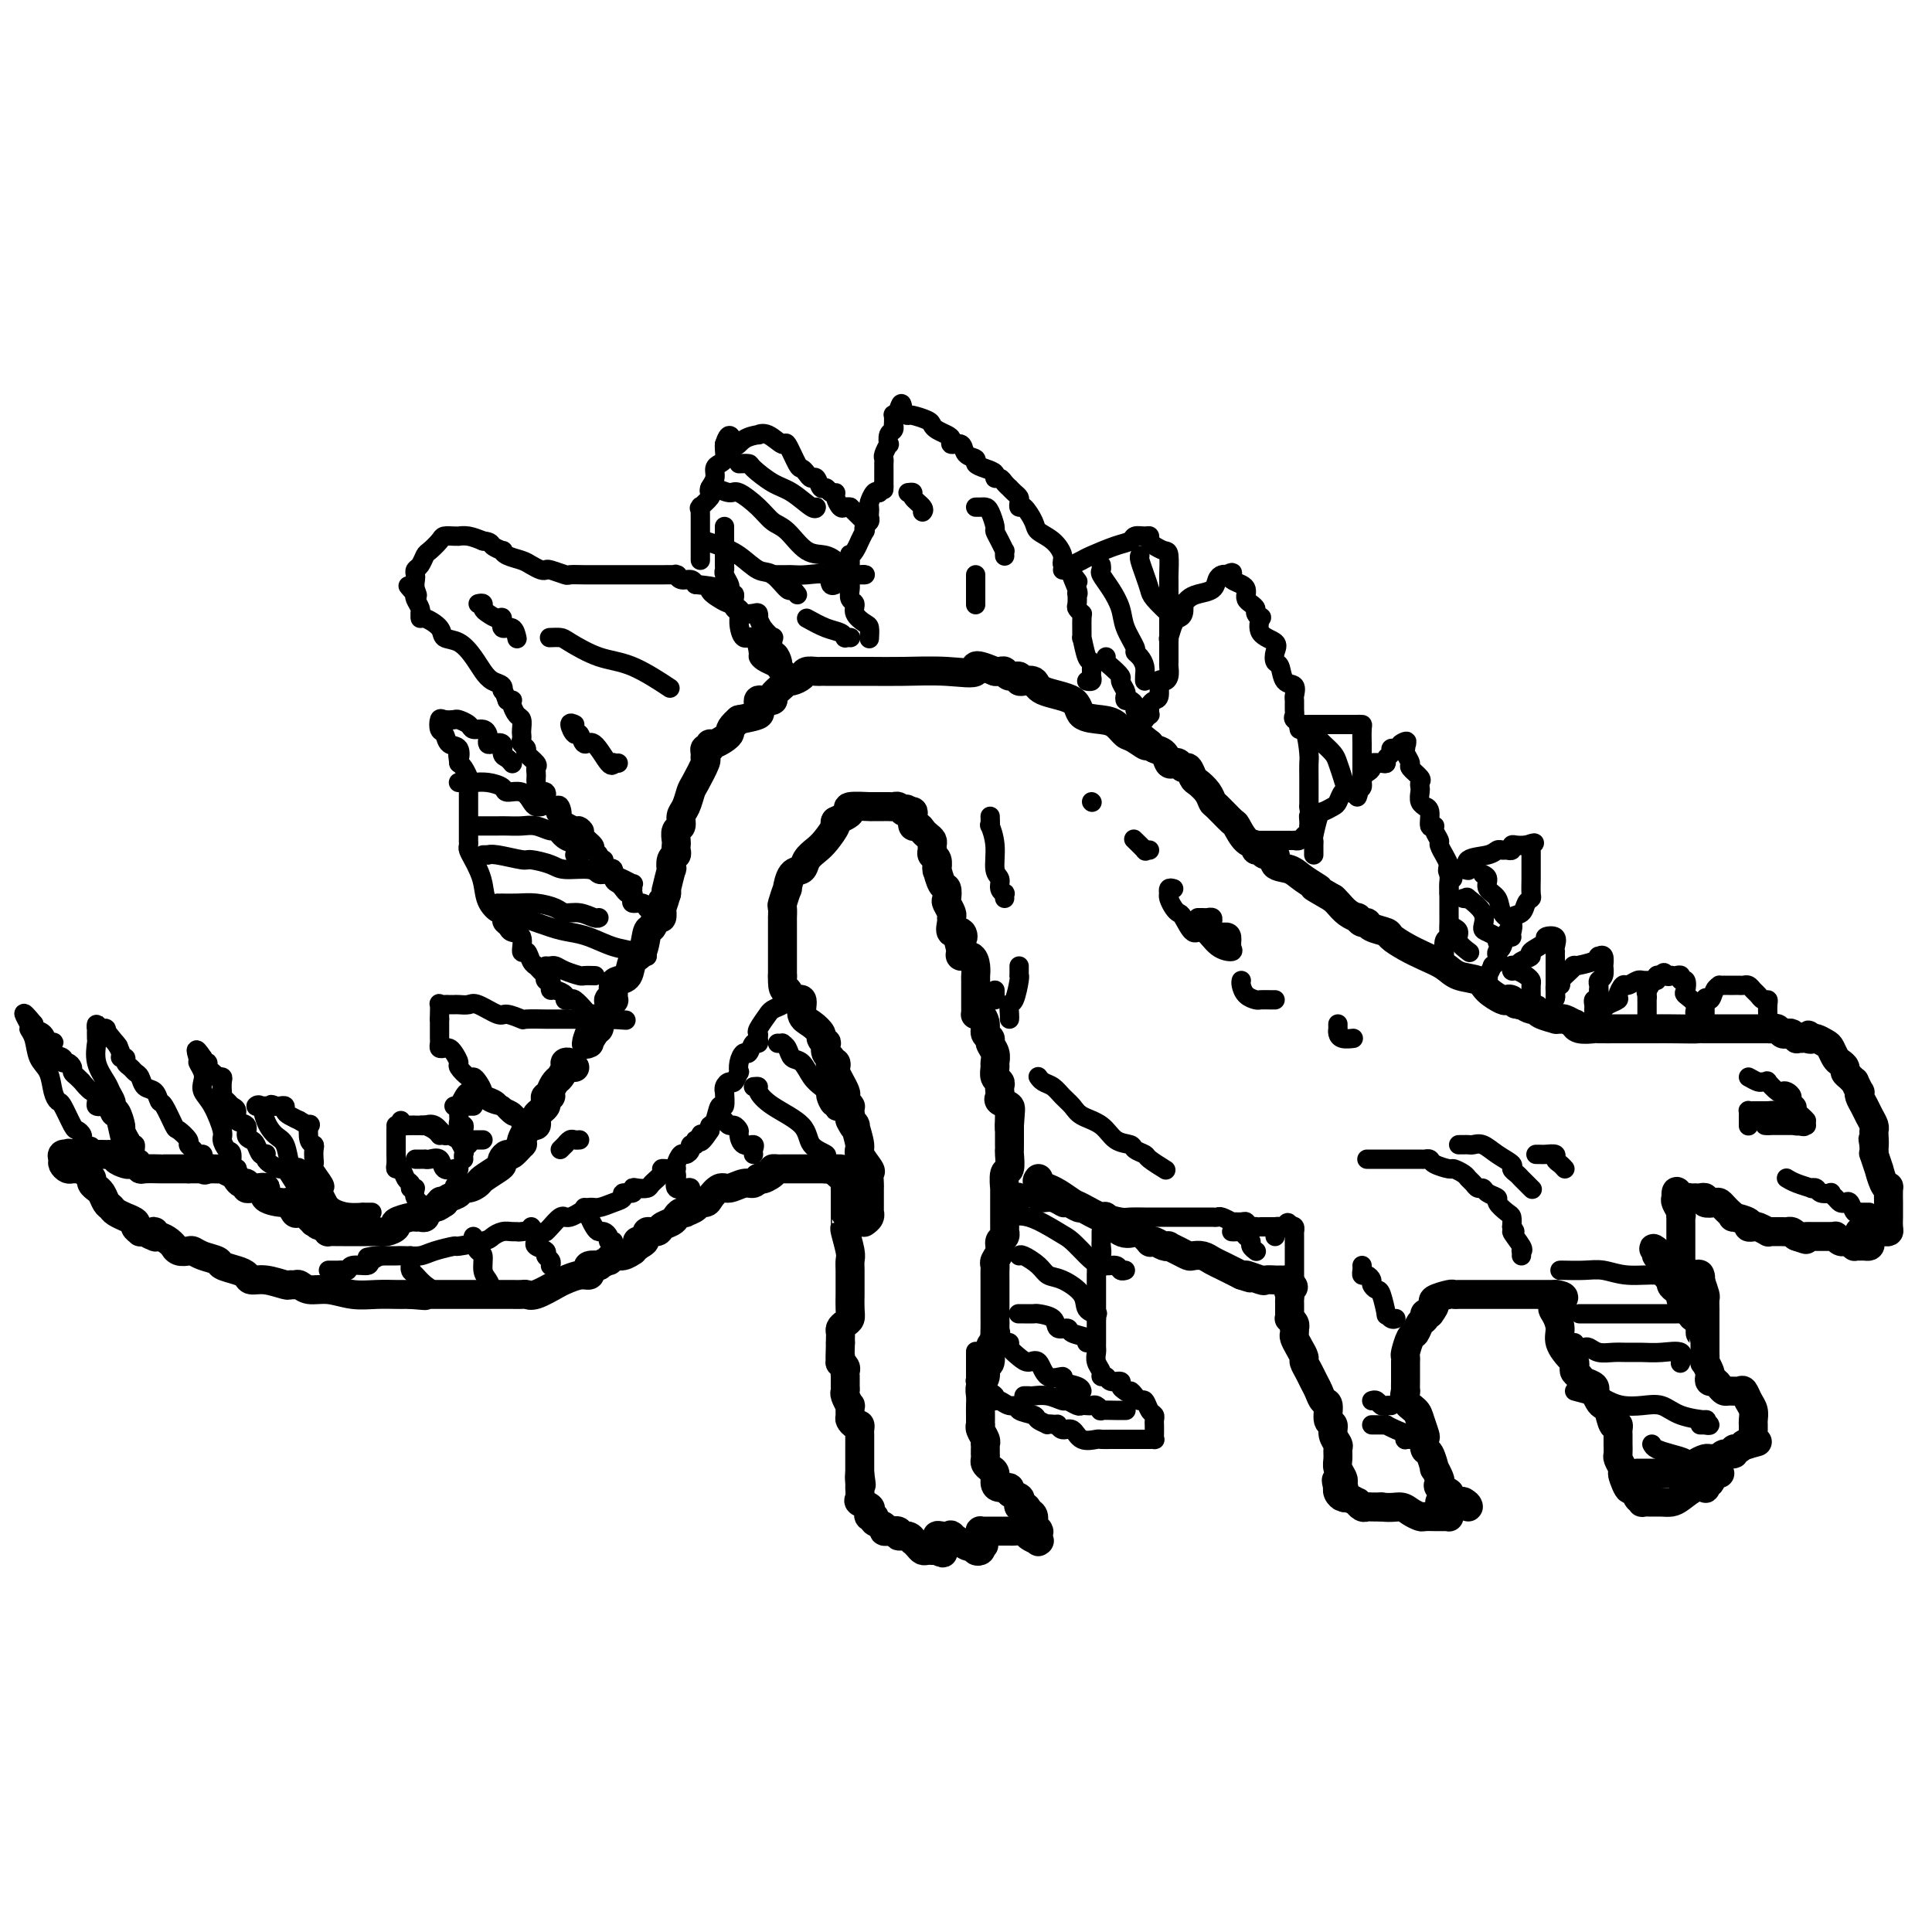<svg viewBox='0 0 400 400' version='1.1' xmlns='http://www.w3.org/2000/svg' xmlns:xlink='http://www.w3.org/1999/xlink'><g fill='none' stroke='#000000' stroke-width='6' stroke-linecap='round' stroke-linejoin='round'><path d='M119,221c-0.303,-0.407 -0.606,-0.815 -1,-1c-0.394,-0.185 -0.880,-0.148 -1,0c-0.120,0.148 0.127,0.408 0,1c-0.127,0.592 -0.626,1.517 -1,2c-0.374,0.483 -0.622,0.525 -1,1c-0.378,0.475 -0.885,1.384 -1,2c-0.115,0.616 0.163,0.938 0,1c-0.163,0.062 -0.765,-0.138 -1,0c-0.235,0.138 -0.102,0.614 0,1c0.102,0.386 0.172,0.682 0,1c-0.172,0.318 -0.585,0.659 -1,1c-0.415,0.341 -0.832,0.682 -1,1c-0.168,0.318 -0.087,0.613 0,1c0.087,0.387 0.181,0.864 0,1c-0.181,0.136 -0.635,-0.071 -1,0c-0.365,0.071 -0.641,0.419 -1,1c-0.359,0.581 -0.803,1.395 -1,2c-0.197,0.605 -0.148,1.002 0,1c0.148,-0.002 0.394,-0.404 0,0c-0.394,0.404 -1.427,1.613 -2,2c-0.573,0.387 -0.686,-0.047 -1,0c-0.314,0.047 -0.829,0.576 -1,1c-0.171,0.424 0.001,0.745 0,1c-0.001,0.255 -0.176,0.446 -1,1c-0.824,0.554 -2.296,1.472 -3,2c-0.704,0.528 -0.640,0.666 -1,1c-0.360,0.334 -1.144,0.864 -2,1c-0.856,0.136 -1.785,-0.121 -2,0c-0.215,0.121 0.282,0.620 0,1c-0.282,0.380 -1.345,0.641 -2,1c-0.655,0.359 -0.901,0.817 -1,1c-0.099,0.183 -0.049,0.092 0,0'/><path d='M92,249c-2.709,1.868 -1.483,0.538 -1,0c0.483,-0.538 0.221,-0.284 0,0c-0.221,0.284 -0.402,0.598 -1,1c-0.598,0.402 -1.614,0.893 -2,1c-0.386,0.107 -0.143,-0.168 0,0c0.143,0.168 0.184,0.780 0,1c-0.184,0.220 -0.594,0.048 -1,0c-0.406,-0.048 -0.808,0.029 -1,0c-0.192,-0.029 -0.173,-0.166 -1,0c-0.827,0.166 -2.499,0.633 -3,1c-0.501,0.367 0.168,0.634 0,1c-0.168,0.366 -1.173,0.830 -2,1c-0.827,0.170 -1.477,0.046 -2,0c-0.523,-0.046 -0.918,-0.012 -1,0c-0.082,0.012 0.151,0.003 0,0c-0.151,-0.003 -0.685,-0.001 -1,0c-0.315,0.001 -0.409,0.000 -1,0c-0.591,-0.000 -1.678,-0.000 -2,0c-0.322,0.000 0.122,0.000 0,0c-0.122,-0.000 -0.811,-0.000 -1,0c-0.189,0.000 0.122,0.001 0,0c-0.122,-0.001 -0.676,-0.003 -1,0c-0.324,0.003 -0.417,0.011 -1,0c-0.583,-0.011 -1.657,-0.041 -2,0c-0.343,0.041 0.045,0.155 0,0c-0.045,-0.155 -0.522,-0.577 -1,-1'/><path d='M67,254c-2.172,-0.378 -1.102,-0.823 -1,-1c0.102,-0.177 -0.764,-0.086 -1,0c-0.236,0.086 0.158,0.169 0,0c-0.158,-0.169 -0.869,-0.589 -1,-1c-0.131,-0.411 0.319,-0.814 0,-1c-0.319,-0.186 -1.408,-0.157 -2,0c-0.592,0.157 -0.689,0.441 -1,0c-0.311,-0.441 -0.836,-1.607 -1,-2c-0.164,-0.393 0.033,-0.014 -1,0c-1.033,0.014 -3.295,-0.336 -4,-1c-0.705,-0.664 0.147,-1.641 0,-2c-0.147,-0.359 -1.292,-0.100 -2,0c-0.708,0.100 -0.977,0.042 -1,0c-0.023,-0.042 0.201,-0.067 0,0c-0.201,0.067 -0.826,0.225 -1,0c-0.174,-0.225 0.103,-0.835 0,-1c-0.103,-0.165 -0.586,0.113 -1,0c-0.414,-0.113 -0.759,-0.619 -1,-1c-0.241,-0.381 -0.380,-0.638 -1,-1c-0.620,-0.362 -1.723,-0.829 -2,-1c-0.277,-0.171 0.272,-0.046 0,0c-0.272,0.046 -1.363,0.013 -2,0c-0.637,-0.013 -0.818,-0.007 -1,0'/><path d='M43,242c-3.936,-1.856 -1.777,-0.497 -1,0c0.777,0.497 0.170,0.133 0,0c-0.170,-0.133 0.095,-0.036 0,0c-0.095,0.036 -0.551,0.010 -1,0c-0.449,-0.010 -0.890,-0.003 -1,0c-0.110,0.003 0.111,0.001 0,0c-0.111,-0.001 -0.556,-0.000 -1,0'/><path d='M39,242c-0.515,-0.000 0.199,-0.000 0,0c-0.199,0.000 -1.310,0.000 -2,0c-0.690,-0.000 -0.960,-0.000 -1,0c-0.040,0.000 0.150,0.000 0,0c-0.150,-0.000 -0.639,-0.000 -1,0c-0.361,0.000 -0.593,0.001 -1,0c-0.407,-0.001 -0.987,-0.004 -1,0c-0.013,0.004 0.543,0.015 0,0c-0.543,-0.015 -2.186,-0.056 -3,0c-0.814,0.056 -0.800,0.208 -1,0c-0.200,-0.208 -0.613,-0.778 -1,-1c-0.387,-0.222 -0.747,-0.098 -1,0c-0.253,0.098 -0.400,0.170 -1,0c-0.600,-0.170 -1.653,-0.581 -2,-1c-0.347,-0.419 0.012,-0.844 0,-1c-0.012,-0.156 -0.395,-0.042 -1,0c-0.605,0.042 -1.433,0.011 -2,0c-0.567,-0.011 -0.873,-0.003 -1,0c-0.127,0.003 -0.076,0.001 0,0c0.076,-0.001 0.175,-0.000 0,0c-0.175,0.000 -0.624,0.000 -1,0c-0.376,-0.000 -0.678,-0.000 -1,0c-0.322,0.000 -0.663,0.000 -1,0c-0.337,-0.000 -0.668,-0.000 -1,0'/><path d='M16,239c-3.530,-0.468 -0.856,-0.137 0,0c0.856,0.137 -0.107,0.079 -1,0c-0.893,-0.079 -1.714,-0.179 -2,0c-0.286,0.179 -0.035,0.637 0,1c0.035,0.363 -0.145,0.632 0,1c0.145,0.368 0.616,0.833 1,1c0.384,0.167 0.681,0.034 1,0c0.319,-0.034 0.659,0.032 1,0c0.341,-0.032 0.684,-0.162 1,0c0.316,0.162 0.606,0.617 1,1c0.394,0.383 0.893,0.693 1,1c0.107,0.307 -0.179,0.611 0,1c0.179,0.389 0.822,0.864 1,1c0.178,0.136 -0.108,-0.066 0,0c0.108,0.066 0.612,0.400 1,1c0.388,0.600 0.662,1.466 1,2c0.338,0.534 0.739,0.734 1,1c0.261,0.266 0.380,0.596 1,1c0.620,0.404 1.739,0.883 2,1c0.261,0.117 -0.337,-0.126 0,0c0.337,0.126 1.610,0.622 2,1c0.390,0.378 -0.102,0.637 0,1c0.102,0.363 0.797,0.828 1,1c0.203,0.172 -0.085,0.049 0,0c0.085,-0.049 0.542,-0.025 1,0'/><path d='M30,255c2.937,1.947 2.279,0.316 2,0c-0.279,-0.316 -0.180,0.685 0,1c0.180,0.315 0.443,-0.055 1,0c0.557,0.055 1.410,0.537 2,1c0.590,0.463 0.917,0.908 1,1c0.083,0.092 -0.078,-0.169 0,0c0.078,0.169 0.396,0.766 1,1c0.604,0.234 1.494,0.104 2,0c0.506,-0.104 0.628,-0.183 1,0c0.372,0.183 0.993,0.626 2,1c1.007,0.374 2.401,0.679 3,1c0.599,0.321 0.403,0.659 1,1c0.597,0.341 1.989,0.683 3,1c1.011,0.317 1.643,0.607 2,1c0.357,0.393 0.438,0.890 1,1c0.562,0.110 1.603,-0.168 3,0c1.397,0.168 3.149,0.781 4,1c0.851,0.219 0.799,0.044 1,0c0.201,-0.044 0.653,0.045 1,0c0.347,-0.045 0.588,-0.222 1,0c0.412,0.222 0.996,0.844 2,1c1.004,0.156 2.430,-0.154 4,0c1.570,0.154 3.286,0.773 5,1c1.714,0.227 3.426,0.061 5,0c1.574,-0.061 3.009,-0.016 4,0c0.991,0.016 1.536,0.004 2,0c0.464,-0.004 0.847,-0.001 1,0c0.153,0.001 0.077,0.001 0,0'/><path d='M85,268c5.354,0.464 2.240,0.124 1,0c-1.240,-0.124 -0.605,-0.033 0,0c0.605,0.033 1.181,0.009 2,0c0.819,-0.009 1.883,-0.002 3,0c1.117,0.002 2.289,0.001 3,0c0.711,-0.001 0.963,-0.000 1,0c0.037,0.000 -0.139,0.000 0,0c0.139,-0.000 0.593,-0.000 1,0c0.407,0.000 0.766,-0.000 1,0c0.234,0.000 0.343,0.000 1,0c0.657,-0.000 1.864,-0.001 3,0c1.136,0.001 2.203,0.002 3,0c0.797,-0.002 1.323,-0.007 2,0c0.677,0.007 1.503,0.027 2,0c0.497,-0.027 0.664,-0.102 1,0c0.336,0.102 0.840,0.382 2,0c1.160,-0.382 2.977,-1.426 4,-2c1.023,-0.574 1.253,-0.679 2,-1c0.747,-0.321 2.012,-0.857 3,-1c0.988,-0.143 1.699,0.106 2,0c0.301,-0.106 0.194,-0.568 0,-1c-0.194,-0.432 -0.473,-0.833 0,-1c0.473,-0.167 1.698,-0.101 2,0c0.302,0.101 -0.320,0.238 0,0c0.320,-0.238 1.582,-0.852 2,-1c0.418,-0.148 -0.008,0.171 0,0c0.008,-0.171 0.450,-0.833 1,-1c0.550,-0.167 1.209,0.161 2,0c0.791,-0.161 1.713,-0.813 2,-1c0.287,-0.187 -0.061,0.089 0,0c0.061,-0.089 0.530,-0.545 1,-1'/><path d='M132,258c3.119,-1.730 0.417,-1.055 0,-1c-0.417,0.055 1.450,-0.510 2,-1c0.550,-0.490 -0.217,-0.905 0,-1c0.217,-0.095 1.420,0.128 2,0c0.580,-0.128 0.538,-0.609 1,-1c0.462,-0.391 1.428,-0.692 2,-1c0.572,-0.308 0.749,-0.621 1,-1c0.251,-0.379 0.575,-0.823 1,-1c0.425,-0.177 0.949,-0.086 1,0c0.051,0.086 -0.372,0.167 0,0c0.372,-0.167 1.538,-0.582 2,-1c0.462,-0.418 0.221,-0.838 0,-1c-0.221,-0.162 -0.422,-0.067 0,0c0.422,0.067 1.468,0.105 2,0c0.532,-0.105 0.552,-0.353 1,-1c0.448,-0.647 1.325,-1.694 2,-2c0.675,-0.306 1.148,0.128 2,0c0.852,-0.128 2.084,-0.818 3,-1c0.916,-0.182 1.516,0.143 2,0c0.484,-0.143 0.853,-0.755 1,-1c0.147,-0.245 0.074,-0.122 0,0'/><path d='M157,244c3.970,-2.121 1.393,-0.425 1,0c-0.393,0.425 1.396,-0.422 2,-1c0.604,-0.578 0.023,-0.887 0,-1c-0.023,-0.113 0.513,-0.030 1,0c0.487,0.030 0.927,0.008 1,0c0.073,-0.008 -0.221,-0.002 0,0c0.221,0.002 0.956,0.001 1,0c0.044,-0.001 -0.602,-0.000 0,0c0.602,0.000 2.451,0.000 3,0c0.549,-0.000 -0.204,-0.000 0,0c0.204,0.000 1.364,0.000 2,0c0.636,-0.000 0.748,-0.000 1,0c0.252,0.000 0.643,0.000 1,0c0.357,-0.000 0.678,-0.000 1,0'/><path d='M171,242c2.118,-0.309 0.414,-0.082 0,0c-0.414,0.082 0.464,0.020 1,0c0.536,-0.020 0.732,0.003 1,0c0.268,-0.003 0.608,-0.032 1,0c0.392,0.032 0.837,0.126 1,1c0.163,0.874 0.044,2.529 0,3c-0.044,0.471 -0.012,-0.242 0,0c0.012,0.242 0.003,1.440 0,2c-0.003,0.560 -0.001,0.483 0,1c0.001,0.517 -0.001,1.627 0,2c0.001,0.373 0.004,0.008 0,0c-0.004,-0.008 -0.015,0.340 0,1c0.015,0.660 0.057,1.633 0,2c-0.057,0.367 -0.211,0.128 0,1c0.211,0.872 0.789,2.854 1,4c0.211,1.146 0.057,1.457 0,2c-0.057,0.543 -0.015,1.318 0,2c0.015,0.682 0.005,1.272 0,2c-0.005,0.728 -0.004,1.596 0,2c0.004,0.404 0.011,0.346 0,1c-0.011,0.654 -0.042,2.021 0,3c0.042,0.979 0.155,1.572 0,2c-0.155,0.428 -0.577,0.692 -1,1c-0.423,0.308 -0.845,0.660 -1,1c-0.155,0.340 -0.042,0.669 0,1c0.042,0.331 0.012,0.666 0,1c-0.012,0.334 -0.006,0.667 0,1'/><path d='M174,278c-0.159,5.566 -0.057,3.480 0,3c0.057,-0.480 0.068,0.646 0,1c-0.068,0.354 -0.214,-0.064 0,0c0.214,0.064 0.789,0.609 1,1c0.211,0.391 0.056,0.630 0,1c-0.056,0.370 -0.015,0.873 0,1c0.015,0.127 0.003,-0.122 0,0c-0.003,0.122 0.003,0.615 0,1c-0.003,0.385 -0.015,0.662 0,1c0.015,0.338 0.057,0.739 0,1c-0.057,0.261 -0.212,0.384 0,1c0.212,0.616 0.792,1.724 1,2c0.208,0.276 0.046,-0.281 0,0c-0.046,0.281 0.026,1.399 0,2c-0.026,0.601 -0.151,0.686 0,1c0.151,0.314 0.576,0.857 1,1c0.424,0.143 0.846,-0.115 1,0c0.154,0.115 0.041,0.603 0,1c-0.041,0.397 -0.011,0.703 0,1c0.011,0.297 0.003,0.586 0,1c-0.003,0.414 -0.001,0.955 0,1c0.001,0.045 0.000,-0.404 0,0c-0.000,0.404 -0.000,1.663 0,2c0.000,0.337 0.000,-0.247 0,0c-0.000,0.247 -0.000,1.324 0,2c0.000,0.676 0.000,0.951 0,1c-0.000,0.049 -0.000,-0.129 0,0c0.000,0.129 0.000,0.564 0,1'/><path d='M178,305c0.618,4.351 0.164,1.729 0,1c-0.164,-0.729 -0.036,0.435 0,1c0.036,0.565 -0.018,0.532 0,1c0.018,0.468 0.109,1.436 0,2c-0.109,0.564 -0.417,0.725 0,1c0.417,0.275 1.560,0.665 2,1c0.440,0.335 0.178,0.614 0,1c-0.178,0.386 -0.273,0.878 0,1c0.273,0.122 0.915,-0.125 1,0c0.085,0.125 -0.386,0.622 0,1c0.386,0.378 1.628,0.636 2,1c0.372,0.364 -0.126,0.834 0,1c0.126,0.166 0.878,0.029 1,0c0.122,-0.029 -0.384,0.049 0,0c0.384,-0.049 1.657,-0.224 2,0c0.343,0.224 -0.245,0.847 0,1c0.245,0.153 1.323,-0.166 2,0c0.677,0.166 0.955,0.815 1,1c0.045,0.185 -0.142,-0.094 0,0c0.142,0.094 0.613,0.561 1,1c0.387,0.439 0.692,0.850 1,1c0.308,0.150 0.621,0.040 1,0c0.379,-0.040 0.823,-0.011 1,0c0.177,0.011 0.086,0.003 0,0c-0.086,-0.003 -0.167,-0.001 0,0c0.167,0.001 0.584,0.000 1,0'/><path d='M194,321c2.473,1.365 0.657,-0.222 0,-1c-0.657,-0.778 -0.154,-0.746 0,-1c0.154,-0.254 -0.039,-0.792 0,-1c0.039,-0.208 0.311,-0.084 1,0c0.689,0.084 1.796,0.128 2,0c0.204,-0.128 -0.495,-0.428 0,0c0.495,0.428 2.184,1.582 3,2c0.816,0.418 0.758,0.099 1,0c0.242,-0.099 0.783,0.023 1,0c0.217,-0.023 0.110,-0.192 0,0c-0.110,0.192 -0.222,0.744 0,1c0.222,0.256 0.778,0.216 1,0c0.222,-0.216 0.111,-0.608 0,-1'/><path d='M203,320c1.393,0.127 0.376,-0.554 0,-1c-0.376,-0.446 -0.112,-0.655 0,-1c0.112,-0.345 0.072,-0.824 0,-1c-0.072,-0.176 -0.176,-0.047 0,0c0.176,0.047 0.633,0.013 1,0c0.367,-0.013 0.645,-0.003 1,0c0.355,0.003 0.787,0.001 1,0c0.213,-0.001 0.208,-0.001 0,0c-0.208,0.001 -0.618,0.003 0,0c0.618,-0.003 2.264,-0.011 3,0c0.736,0.011 0.561,0.041 1,0c0.439,-0.041 1.491,-0.153 2,0c0.509,0.153 0.476,0.569 1,1c0.524,0.431 1.604,0.875 2,1c0.396,0.125 0.107,-0.071 0,0c-0.107,0.071 -0.033,0.409 0,0c0.033,-0.409 0.024,-1.566 0,-2c-0.024,-0.434 -0.062,-0.144 0,0c0.062,0.144 0.223,0.142 0,0c-0.223,-0.142 -0.829,-0.423 -1,-1c-0.171,-0.577 0.094,-1.451 0,-2c-0.094,-0.549 -0.547,-0.775 -1,-1'/><path d='M213,313c-0.478,-1.167 -0.672,-1.086 -1,-1c-0.328,0.086 -0.790,0.177 -1,0c-0.210,-0.177 -0.168,-0.621 0,-1c0.168,-0.379 0.461,-0.692 0,-1c-0.461,-0.308 -1.678,-0.611 -2,-1c-0.322,-0.389 0.251,-0.864 0,-1c-0.251,-0.136 -1.325,0.066 -2,0c-0.675,-0.066 -0.951,-0.398 -1,-1c-0.049,-0.602 0.131,-1.472 0,-2c-0.131,-0.528 -0.571,-0.715 -1,-1c-0.429,-0.285 -0.847,-0.667 -1,-1c-0.153,-0.333 -0.041,-0.615 0,-1c0.041,-0.385 0.011,-0.873 0,-1c-0.011,-0.127 -0.002,0.108 0,0c0.002,-0.108 -0.003,-0.557 0,-1c0.003,-0.443 0.015,-0.879 0,-1c-0.015,-0.121 -0.057,0.074 0,0c0.057,-0.074 0.211,-0.415 0,-1c-0.211,-0.585 -0.789,-1.413 -1,-2c-0.211,-0.587 -0.057,-0.934 0,-1c0.057,-0.066 0.015,0.148 0,0c-0.015,-0.148 -0.005,-0.659 0,-1c0.005,-0.341 0.005,-0.514 0,-1c-0.005,-0.486 -0.017,-1.286 0,-2c0.017,-0.714 0.061,-1.341 0,-2c-0.061,-0.659 -0.227,-1.350 0,-2c0.227,-0.650 0.848,-1.260 1,-2c0.152,-0.740 -0.165,-1.611 0,-2c0.165,-0.389 0.814,-0.297 1,-1c0.186,-0.703 -0.090,-2.201 0,-3c0.090,-0.799 0.545,-0.900 1,-1'/><path d='M206,278c0.309,-3.693 0.083,-1.426 0,-1c-0.083,0.426 -0.022,-0.990 0,-2c0.022,-1.010 0.006,-1.615 0,-2c-0.006,-0.385 -0.002,-0.550 0,-1c0.002,-0.450 0.000,-1.186 0,-2c-0.000,-0.814 -0.000,-1.705 0,-2c0.000,-0.295 -0.000,0.005 0,0c0.000,-0.005 0.000,-0.316 0,-1c-0.000,-0.684 -0.001,-1.741 0,-2c0.001,-0.259 0.004,0.279 0,0c-0.004,-0.279 -0.016,-1.374 0,-2c0.016,-0.626 0.061,-0.783 0,-1c-0.061,-0.217 -0.226,-0.493 0,-1c0.226,-0.507 0.845,-1.244 1,-2c0.155,-0.756 -0.155,-1.530 0,-2c0.155,-0.470 0.774,-0.635 1,-1c0.226,-0.365 0.061,-0.928 0,-1c-0.061,-0.072 -0.016,0.348 0,0c0.016,-0.348 0.004,-1.464 0,-2c-0.004,-0.536 -0.001,-0.491 0,-1c0.001,-0.509 -0.001,-1.573 0,-2c0.001,-0.427 0.004,-0.217 0,-1c-0.004,-0.783 -0.015,-2.560 0,-3c0.015,-0.440 0.057,0.457 0,0c-0.057,-0.457 -0.211,-2.268 0,-3c0.211,-0.732 0.789,-0.384 1,-1c0.211,-0.616 0.057,-2.195 0,-3c-0.057,-0.805 -0.015,-0.834 0,-1c0.015,-0.166 0.004,-0.468 0,-1c-0.004,-0.532 -0.001,-1.295 0,-2c0.001,-0.705 0.001,-1.353 0,-2'/><path d='M209,233c0.462,-6.853 0.116,-1.485 0,0c-0.116,1.485 -0.003,-0.911 0,-2c0.003,-1.089 -0.104,-0.869 0,-1c0.104,-0.131 0.420,-0.612 0,-1c-0.420,-0.388 -1.576,-0.682 -2,-1c-0.424,-0.318 -0.118,-0.662 0,-1c0.118,-0.338 0.046,-0.672 0,-1c-0.046,-0.328 -0.065,-0.650 0,-1c0.065,-0.350 0.215,-0.726 0,-1c-0.215,-0.274 -0.794,-0.444 -1,-1c-0.206,-0.556 -0.040,-1.497 0,-2c0.040,-0.503 -0.046,-0.568 0,-1c0.046,-0.432 0.223,-1.232 0,-2c-0.223,-0.768 -0.847,-1.506 -1,-2c-0.153,-0.494 0.166,-0.745 0,-1c-0.166,-0.255 -0.815,-0.513 -1,-1c-0.185,-0.487 0.094,-1.204 0,-2c-0.094,-0.796 -0.561,-1.672 -1,-2c-0.439,-0.328 -0.850,-0.108 -1,0c-0.150,0.108 -0.040,0.106 0,0c0.040,-0.106 0.011,-0.314 0,-1c-0.011,-0.686 -0.002,-1.850 0,-2c0.002,-0.150 -0.001,0.712 0,0c0.001,-0.712 0.007,-2.999 0,-4c-0.007,-1.001 -0.027,-0.716 0,-1c0.027,-0.284 0.100,-1.138 0,-2c-0.100,-0.862 -0.373,-1.732 -1,-2c-0.627,-0.268 -1.608,0.066 -2,0c-0.392,-0.066 -0.196,-0.533 0,-1'/><path d='M199,197c-1.580,-6.180 -0.529,-3.631 0,-3c0.529,0.631 0.535,-0.656 0,-1c-0.535,-0.344 -1.611,0.255 -2,0c-0.389,-0.255 -0.090,-1.362 0,-2c0.090,-0.638 -0.028,-0.805 0,-1c0.028,-0.195 0.201,-0.417 0,-1c-0.201,-0.583 -0.776,-1.526 -1,-2c-0.224,-0.474 -0.099,-0.477 0,-1c0.099,-0.523 0.170,-1.564 0,-2c-0.170,-0.436 -0.580,-0.267 -1,-1c-0.420,-0.733 -0.848,-2.367 -1,-3c-0.152,-0.633 -0.027,-0.264 0,0c0.027,0.264 -0.046,0.421 0,0c0.046,-0.421 0.209,-1.422 0,-2c-0.209,-0.578 -0.791,-0.732 -1,-1c-0.209,-0.268 -0.045,-0.649 0,-1c0.045,-0.351 -0.029,-0.673 0,-1c0.029,-0.327 0.162,-0.660 0,-1c-0.162,-0.340 -0.618,-0.686 -1,-1c-0.382,-0.314 -0.690,-0.596 -1,-1c-0.310,-0.404 -0.622,-0.932 -1,-1c-0.378,-0.068 -0.823,0.322 -1,0c-0.177,-0.322 -0.086,-1.356 0,-2c0.086,-0.644 0.167,-0.898 0,-1c-0.167,-0.102 -0.584,-0.051 -1,0'/><path d='M188,168c-0.726,-0.944 -0.040,-0.306 0,0c0.040,0.306 -0.568,0.278 -1,0c-0.432,-0.278 -0.690,-0.807 -1,-1c-0.310,-0.193 -0.671,-0.052 -1,0c-0.329,0.052 -0.626,0.014 -1,0c-0.374,-0.014 -0.825,-0.004 -1,0c-0.175,0.004 -0.072,0.001 0,0c0.072,-0.001 0.114,-0.000 0,0c-0.114,0.000 -0.386,-0.001 -1,0c-0.614,0.001 -1.572,0.003 -2,0c-0.428,-0.003 -0.327,-0.012 0,0c0.327,0.012 0.880,0.045 0,0c-0.880,-0.045 -3.195,-0.167 -4,0c-0.805,0.167 -0.101,0.622 0,1c0.101,0.378 -0.400,0.679 -1,1c-0.600,0.321 -1.300,0.660 -2,1'/><path d='M173,170c-0.367,0.535 0.215,0.371 0,1c-0.215,0.629 -1.227,2.050 -2,3c-0.773,0.950 -1.307,1.430 -2,2c-0.693,0.570 -1.544,1.232 -2,2c-0.456,0.768 -0.518,1.642 -1,2c-0.482,0.358 -1.383,0.199 -2,1c-0.617,0.801 -0.950,2.562 -1,3c-0.050,0.438 0.183,-0.448 0,0c-0.183,0.448 -0.781,2.228 -1,3c-0.219,0.772 -0.059,0.535 0,1c0.059,0.465 0.016,1.631 0,2c-0.016,0.369 -0.004,-0.059 0,0c0.004,0.059 0.001,0.603 0,1c-0.001,0.397 -0.000,0.645 0,1c0.000,0.355 0.000,0.815 0,1c-0.000,0.185 -0.000,0.095 0,0c0.000,-0.095 0.000,-0.193 0,0c-0.000,0.193 -0.000,0.678 0,1c0.000,0.322 0.000,0.481 0,1c-0.000,0.519 -0.000,1.397 0,2c0.000,0.603 0.000,0.930 0,1c-0.000,0.070 -0.000,-0.117 0,0c0.000,0.117 0.000,0.540 0,1c-0.000,0.460 -0.000,0.958 0,1c0.000,0.042 0.000,-0.373 0,0c-0.000,0.373 -0.000,1.535 0,2c0.000,0.465 0.000,0.232 0,0'/><path d='M162,202c-0.109,3.796 0.617,2.784 1,3c0.383,0.216 0.422,1.658 1,2c0.578,0.342 1.695,-0.417 2,0c0.305,0.417 -0.202,2.011 0,3c0.202,0.989 1.112,1.373 2,2c0.888,0.627 1.754,1.495 2,2c0.246,0.505 -0.126,0.646 0,1c0.126,0.354 0.752,0.922 1,1c0.248,0.078 0.118,-0.333 0,0c-0.118,0.333 -0.224,1.409 0,2c0.224,0.591 0.778,0.698 1,1c0.222,0.302 0.111,0.801 0,1c-0.111,0.199 -0.222,0.100 0,0c0.222,-0.100 0.776,-0.200 1,0c0.224,0.200 0.116,0.701 0,1c-0.116,0.299 -0.241,0.395 0,1c0.241,0.605 0.848,1.720 1,2c0.152,0.280 -0.152,-0.275 0,0c0.152,0.275 0.759,1.380 1,2c0.241,0.620 0.117,0.754 0,1c-0.117,0.246 -0.228,0.605 0,1c0.228,0.395 0.793,0.827 1,1c0.207,0.173 0.055,0.088 0,0c-0.055,-0.088 -0.015,-0.177 0,0c0.015,0.177 0.004,0.622 0,1c-0.004,0.378 -0.002,0.689 0,1'/><path d='M176,231c2.100,4.636 0.350,1.726 0,1c-0.350,-0.726 0.698,0.730 1,1c0.302,0.270 -0.143,-0.647 0,0c0.143,0.647 0.876,2.859 1,4c0.124,1.141 -0.359,1.210 0,2c0.359,0.790 1.560,2.302 2,3c0.440,0.698 0.118,0.582 0,1c-0.118,0.418 -0.032,1.369 0,2c0.032,0.631 0.008,0.941 0,1c-0.008,0.059 -0.002,-0.134 0,0c0.002,0.134 0.000,0.596 0,1c-0.000,0.404 0.001,0.752 0,1c-0.001,0.248 -0.004,0.396 0,1c0.004,0.604 0.015,1.665 0,2c-0.015,0.335 -0.056,-0.054 0,0c0.056,0.054 0.207,0.553 0,1c-0.207,0.447 -0.774,0.842 -1,1c-0.226,0.158 -0.113,0.079 0,0'/><path d='M215,244c-0.237,0.305 -0.474,0.611 0,1c0.474,0.389 1.657,0.862 2,1c0.343,0.138 -0.156,-0.060 0,0c0.156,0.060 0.968,0.377 2,1c1.032,0.623 2.285,1.551 3,2c0.715,0.449 0.892,0.418 2,1c1.108,0.582 3.146,1.776 4,2c0.854,0.224 0.524,-0.521 1,0c0.476,0.521 1.759,2.308 3,3c1.241,0.692 2.440,0.290 3,0c0.560,-0.290 0.482,-0.466 1,0c0.518,0.466 1.631,1.575 2,2c0.369,0.425 -0.008,0.166 0,0c0.008,-0.166 0.400,-0.238 1,0c0.600,0.238 1.407,0.785 2,1c0.593,0.215 0.970,0.096 1,0c0.030,-0.096 -0.287,-0.170 0,0c0.287,0.170 1.179,0.584 2,1c0.821,0.416 1.571,0.832 2,1c0.429,0.168 0.538,0.086 1,0c0.462,-0.086 1.279,-0.178 2,0c0.721,0.178 1.348,0.625 2,1c0.652,0.375 1.329,0.678 2,1c0.671,0.322 1.334,0.663 2,1c0.666,0.337 1.333,0.668 2,1'/><path d='M257,264c3.919,1.332 1.217,0.161 1,0c-0.217,-0.161 2.050,0.689 3,1c0.950,0.311 0.583,0.084 1,0c0.417,-0.084 1.618,-0.023 2,0c0.382,0.023 -0.055,0.009 0,0c0.055,-0.009 0.602,-0.013 1,0c0.398,0.013 0.646,0.042 1,0c0.354,-0.042 0.816,-0.155 1,0c0.184,0.155 0.092,0.577 0,1'/><path d='M267,266c1.547,0.489 0.414,0.712 0,1c-0.414,0.288 -0.111,0.641 0,1c0.111,0.359 0.029,0.722 0,1c-0.029,0.278 -0.004,0.469 0,1c0.004,0.531 -0.013,1.400 0,2c0.013,0.600 0.056,0.930 0,1c-0.056,0.070 -0.211,-0.122 0,0c0.211,0.122 0.788,0.557 1,1c0.212,0.443 0.060,0.895 0,1c-0.060,0.105 -0.026,-0.137 0,0c0.026,0.137 0.045,0.652 0,1c-0.045,0.348 -0.153,0.530 0,1c0.153,0.470 0.566,1.228 1,2c0.434,0.772 0.890,1.557 1,2c0.110,0.443 -0.126,0.543 0,1c0.126,0.457 0.612,1.272 1,2c0.388,0.728 0.677,1.369 1,2c0.323,0.631 0.679,1.254 1,2c0.321,0.746 0.607,1.617 1,2c0.393,0.383 0.894,0.278 1,1c0.106,0.722 -0.182,2.273 0,3c0.182,0.727 0.834,0.632 1,1c0.166,0.368 -0.153,1.201 0,2c0.153,0.799 0.777,1.566 1,2c0.223,0.434 0.046,0.536 0,1c-0.046,0.464 0.039,1.289 0,2c-0.039,0.711 -0.203,1.307 0,2c0.203,0.693 0.772,1.484 1,2c0.228,0.516 0.114,0.758 0,1'/><path d='M278,307c1.476,6.279 -0.333,1.476 -1,0c-0.667,-1.476 -0.191,0.374 0,1c0.191,0.626 0.097,0.028 0,0c-0.097,-0.028 -0.199,0.513 0,1c0.199,0.487 0.697,0.919 1,1c0.303,0.081 0.410,-0.188 1,0c0.590,0.188 1.663,0.835 2,1c0.337,0.165 -0.062,-0.152 0,0c0.062,0.152 0.584,0.773 1,1c0.416,0.227 0.728,0.061 1,0c0.272,-0.061 0.506,-0.017 1,0c0.494,0.017 1.247,0.009 2,0'/><path d='M286,312c2.052,0.265 3.184,-0.073 4,0c0.816,0.073 1.318,0.555 2,1c0.682,0.445 1.544,0.851 2,1c0.456,0.149 0.504,0.040 1,0c0.496,-0.040 1.439,-0.011 2,0c0.561,0.011 0.739,0.003 1,0c0.261,-0.003 0.606,0.000 1,0c0.394,-0.000 0.838,-0.003 1,0c0.162,0.003 0.043,0.012 0,0c-0.043,-0.012 -0.011,-0.046 0,0c0.011,0.046 0.000,0.170 0,0c-0.000,-0.170 0.009,-0.634 0,-1c-0.009,-0.366 -0.037,-0.634 0,-1c0.037,-0.366 0.141,-0.830 0,-1c-0.141,-0.170 -0.525,-0.047 -1,0c-0.475,0.047 -1.041,0.017 -1,0c0.041,-0.017 0.688,-0.021 1,0c0.312,0.021 0.290,0.068 1,0c0.710,-0.068 2.153,-0.249 3,0c0.847,0.249 1.099,0.928 1,1c-0.099,0.072 -0.550,-0.464 -1,-1'/><path d='M303,311c0.080,-0.416 -1.219,0.043 -2,0c-0.781,-0.043 -1.046,-0.587 -1,-1c0.046,-0.413 0.401,-0.693 0,-1c-0.401,-0.307 -1.557,-0.640 -2,-1c-0.443,-0.360 -0.174,-0.748 0,-1c0.174,-0.252 0.253,-0.367 0,-1c-0.253,-0.633 -0.839,-1.785 -1,-2c-0.161,-0.215 0.101,0.505 0,0c-0.101,-0.505 -0.566,-2.236 -1,-3c-0.434,-0.764 -0.836,-0.561 -1,-1c-0.164,-0.439 -0.090,-1.521 0,-2c0.090,-0.479 0.196,-0.357 0,-1c-0.196,-0.643 -0.693,-2.051 -1,-3c-0.307,-0.949 -0.422,-1.439 -1,-2c-0.578,-0.561 -1.619,-1.193 -2,-2c-0.381,-0.807 -0.102,-1.789 0,-2c0.102,-0.211 0.027,0.348 0,0c-0.027,-0.348 -0.007,-1.604 0,-2c0.007,-0.396 0.002,0.067 0,0c-0.002,-0.067 -0.000,-0.662 0,-1c0.000,-0.338 -0.001,-0.417 0,-1c0.001,-0.583 0.003,-1.670 0,-2c-0.003,-0.330 -0.012,0.095 0,0c0.012,-0.095 0.044,-0.712 0,-1c-0.044,-0.288 -0.166,-0.248 0,-1c0.166,-0.752 0.618,-2.296 1,-3c0.382,-0.704 0.694,-0.567 1,-1c0.306,-0.433 0.608,-1.436 1,-2c0.392,-0.564 0.875,-0.690 1,-1c0.125,-0.310 -0.107,-0.803 0,-1c0.107,-0.197 0.554,-0.099 1,0'/><path d='M296,272c0.891,-1.182 1.117,-1.637 1,-2c-0.117,-0.363 -0.578,-0.633 0,-1c0.578,-0.367 2.195,-0.830 3,-1c0.805,-0.170 0.796,-0.045 1,0c0.204,0.045 0.619,0.012 1,0c0.381,-0.012 0.728,-0.003 1,0c0.272,0.003 0.469,0.001 1,0c0.531,-0.001 1.395,-0.000 2,0c0.605,0.000 0.949,0.000 1,0c0.051,-0.000 -0.193,-0.000 0,0c0.193,0.000 0.821,0.000 1,0c0.179,-0.000 -0.093,-0.000 0,0c0.093,0.000 0.549,0.000 1,0c0.451,-0.000 0.895,-0.000 1,0c0.105,0.000 -0.130,0.000 0,0c0.130,-0.000 0.627,-0.000 1,0c0.373,0.000 0.624,0.000 1,0c0.376,-0.000 0.878,-0.000 1,0c0.122,0.000 -0.137,0.000 0,0c0.137,-0.000 0.669,-0.000 1,0c0.331,0.000 0.460,0.000 1,0c0.540,-0.000 1.490,-0.000 2,0c0.510,0.000 0.580,0.000 1,0c0.420,-0.000 1.190,-0.000 2,0c0.810,0.000 1.660,0.000 2,0c0.340,-0.000 0.170,0.000 0,0'/><path d='M322,268c3.422,0.371 0.976,1.297 0,2c-0.976,0.703 -0.482,1.182 0,2c0.482,0.818 0.953,1.973 1,3c0.047,1.027 -0.328,1.924 0,3c0.328,1.076 1.359,2.330 2,3c0.641,0.670 0.891,0.757 1,1c0.109,0.243 0.075,0.642 0,1c-0.075,0.358 -0.192,0.675 0,1c0.192,0.325 0.692,0.660 1,1c0.308,0.340 0.425,0.686 1,1c0.575,0.314 1.607,0.595 2,1c0.393,0.405 0.147,0.932 0,1c-0.147,0.068 -0.194,-0.324 0,0c0.194,0.324 0.630,1.364 1,2c0.370,0.636 0.673,0.867 1,1c0.327,0.133 0.676,0.168 1,1c0.324,0.832 0.623,2.461 1,3c0.377,0.539 0.833,-0.011 1,0c0.167,0.011 0.045,0.584 0,1c-0.045,0.416 -0.013,0.674 0,1c0.013,0.326 0.006,0.720 0,1c-0.006,0.280 -0.012,0.446 0,1c0.012,0.554 0.042,1.495 0,2c-0.042,0.505 -0.155,0.573 0,1c0.155,0.427 0.577,1.214 1,2'/><path d='M336,304c1.962,4.063 0.367,1.221 0,1c-0.367,-0.221 0.494,2.179 1,3c0.506,0.821 0.656,0.062 1,0c0.344,-0.062 0.883,0.572 1,1c0.117,0.428 -0.187,0.651 0,1c0.187,0.349 0.865,0.826 1,1c0.135,0.174 -0.274,0.045 0,0c0.274,-0.045 1.232,-0.005 2,0c0.768,0.005 1.348,-0.023 2,0c0.652,0.023 1.376,0.098 2,0c0.624,-0.098 1.147,-0.370 2,-1c0.853,-0.630 2.035,-1.617 3,-2c0.965,-0.383 1.711,-0.163 2,0c0.289,0.163 0.120,0.268 0,0c-0.120,-0.268 -0.190,-0.909 0,-1c0.190,-0.091 0.639,0.368 1,0c0.361,-0.368 0.633,-1.563 1,-2c0.367,-0.437 0.830,-0.118 1,0c0.170,0.118 0.049,0.034 0,0c-0.049,-0.034 -0.024,-0.017 0,0'/><path d='M339,305c0.430,-0.000 0.860,-0.000 1,0c0.140,0.000 -0.011,0.000 0,0c0.011,-0.000 0.184,-0.000 1,0c0.816,0.000 2.274,0.001 3,0c0.726,-0.001 0.720,-0.004 1,0c0.280,0.004 0.845,0.015 1,0c0.155,-0.015 -0.099,-0.057 0,0c0.099,0.057 0.552,0.212 1,0c0.448,-0.212 0.893,-0.792 1,-1c0.107,-0.208 -0.122,-0.046 0,0c0.122,0.046 0.596,-0.026 1,0c0.404,0.026 0.738,0.150 1,0c0.262,-0.150 0.452,-0.575 1,-1c0.548,-0.425 1.455,-0.850 2,-1c0.545,-0.150 0.728,-0.025 1,0c0.272,0.025 0.632,-0.050 1,0c0.368,0.050 0.743,0.225 1,0c0.257,-0.225 0.398,-0.848 1,-1c0.602,-0.152 1.667,0.169 2,0c0.333,-0.169 -0.065,-0.829 0,-1c0.065,-0.171 0.595,0.146 1,0c0.405,-0.146 0.687,-0.756 1,-1c0.313,-0.244 0.656,-0.122 1,0'/><path d='M362,299c3.574,-0.941 1.010,-0.294 0,0c-1.010,0.294 -0.467,0.233 0,0c0.467,-0.233 0.857,-0.639 1,-1c0.143,-0.361 0.039,-0.677 0,-1c-0.039,-0.323 -0.013,-0.652 0,-1c0.013,-0.348 0.014,-0.714 0,-1c-0.014,-0.286 -0.044,-0.493 0,-1c0.044,-0.507 0.163,-1.313 0,-2c-0.163,-0.687 -0.607,-1.255 -1,-2c-0.393,-0.745 -0.735,-1.666 -1,-2c-0.265,-0.334 -0.452,-0.079 -1,0c-0.548,0.079 -1.457,-0.016 -2,0c-0.543,0.016 -0.720,0.145 -1,0c-0.280,-0.145 -0.662,-0.562 -1,-1c-0.338,-0.438 -0.630,-0.896 -1,-1c-0.370,-0.104 -0.817,0.146 -1,0c-0.183,-0.146 -0.102,-0.686 0,-1c0.102,-0.314 0.223,-0.401 0,-1c-0.223,-0.599 -0.792,-1.711 -1,-2c-0.208,-0.289 -0.056,0.246 0,0c0.056,-0.246 0.015,-1.273 0,-2c-0.015,-0.727 -0.004,-1.155 0,-2c0.004,-0.845 0.002,-2.109 0,-3c-0.002,-0.891 -0.003,-1.410 0,-2c0.003,-0.590 0.011,-1.251 0,-2c-0.011,-0.749 -0.041,-1.586 0,-2c0.041,-0.414 0.155,-0.404 0,-1c-0.155,-0.596 -0.577,-1.798 -1,-3'/><path d='M352,265c-0.167,-2.570 -0.086,-0.495 0,0c0.086,0.495 0.176,-0.589 0,-1c-0.176,-0.411 -0.620,-0.149 -1,0c-0.380,0.149 -0.697,0.184 -1,0c-0.303,-0.184 -0.592,-0.588 -1,-1c-0.408,-0.412 -0.935,-0.831 -1,-1c-0.065,-0.169 0.333,-0.088 0,0c-0.333,0.088 -1.396,0.181 -2,0c-0.604,-0.181 -0.750,-0.637 -1,-1c-0.250,-0.363 -0.603,-0.633 -1,-1c-0.397,-0.367 -0.838,-0.829 -1,-1c-0.162,-0.171 -0.046,-0.049 0,0c0.046,0.049 0.023,0.024 0,0'/><path d='M343,259c-1.359,-0.964 -0.255,-0.375 0,0c0.255,0.375 -0.339,0.534 0,1c0.339,0.466 1.610,1.238 2,2c0.390,0.762 -0.102,1.514 0,2c0.102,0.486 0.797,0.708 1,1c0.203,0.292 -0.087,0.656 0,1c0.087,0.344 0.549,0.670 1,1c0.451,0.330 0.891,0.666 1,1c0.109,0.334 -0.112,0.668 0,1c0.112,0.332 0.555,0.663 1,1c0.445,0.337 0.890,0.682 1,1c0.110,0.318 -0.114,0.610 0,1c0.114,0.390 0.566,0.880 1,1c0.434,0.120 0.848,-0.129 1,0c0.152,0.129 0.040,0.634 0,1c-0.040,0.366 -0.010,0.591 0,1c0.010,0.409 0.001,1.001 0,1c-0.001,-0.001 0.008,-0.594 0,-1c-0.008,-0.406 -0.033,-0.624 0,-1c0.033,-0.376 0.124,-0.909 0,-2c-0.124,-1.091 -0.464,-2.740 -1,-4c-0.536,-1.260 -1.268,-2.130 -2,-3'/><path d='M349,265c-0.460,-1.638 -0.109,-0.232 0,0c0.109,0.232 -0.023,-0.711 0,-1c0.023,-0.289 0.202,0.076 0,0c-0.202,-0.076 -0.786,-0.594 -1,-1c-0.214,-0.406 -0.057,-0.699 0,-1c0.057,-0.301 0.015,-0.609 0,-1c-0.015,-0.391 -0.004,-0.863 0,-1c0.004,-0.137 0.001,0.063 0,0c-0.001,-0.063 -0.000,-0.389 0,-1c0.000,-0.611 -0.000,-1.508 0,-2c0.000,-0.492 0.001,-0.579 0,-1c-0.001,-0.421 -0.004,-1.177 0,-2c0.004,-0.823 0.015,-1.712 0,-2c-0.015,-0.288 -0.056,0.026 0,0c0.056,-0.026 0.207,-0.392 0,-1c-0.207,-0.608 -0.774,-1.460 -1,-2c-0.226,-0.540 -0.113,-0.770 0,-1'/><path d='M347,248c-0.131,-2.630 0.542,-0.704 1,0c0.458,0.704 0.701,0.188 1,0c0.299,-0.188 0.653,-0.047 1,0c0.347,0.047 0.688,-0.001 1,0c0.312,0.001 0.594,0.052 1,0c0.406,-0.052 0.935,-0.207 1,0c0.065,0.207 -0.334,0.776 0,1c0.334,0.224 1.400,0.102 2,0c0.600,-0.102 0.732,-0.186 1,0c0.268,0.186 0.672,0.641 1,1c0.328,0.359 0.581,0.622 1,1c0.419,0.378 1.005,0.872 1,1c-0.005,0.128 -0.602,-0.110 0,0c0.602,0.110 2.404,0.569 3,1c0.596,0.431 -0.013,0.833 0,1c0.013,0.167 0.646,0.097 1,0c0.354,-0.097 0.427,-0.222 1,0c0.573,0.222 1.645,0.792 2,1c0.355,0.208 -0.007,0.055 0,0c0.007,-0.055 0.383,-0.012 1,0c0.617,0.012 1.475,-0.007 2,0c0.525,0.007 0.718,0.040 1,0c0.282,-0.040 0.652,-0.154 1,0c0.348,0.154 0.674,0.577 1,1'/><path d='M372,256c3.818,1.238 0.864,0.332 0,0c-0.864,-0.332 0.364,-0.089 1,0c0.636,0.089 0.681,0.024 1,0c0.319,-0.024 0.913,-0.006 1,0c0.087,0.006 -0.331,0.002 0,0c0.331,-0.002 1.413,-0.000 2,0c0.587,0.000 0.678,-0.001 1,0c0.322,0.001 0.874,0.004 1,0c0.126,-0.004 -0.173,-0.015 0,0c0.173,0.015 0.817,0.057 1,0c0.183,-0.057 -0.095,-0.211 0,0c0.095,0.211 0.564,0.788 1,1c0.436,0.212 0.839,0.061 1,0c0.161,-0.061 0.081,-0.030 0,0'/><path d='M382,257c2.013,0.381 2.045,0.835 2,1c-0.045,0.165 -0.169,0.043 0,0c0.169,-0.043 0.630,-0.005 1,0c0.370,0.005 0.650,-0.023 1,0c0.350,0.023 0.770,0.097 1,0c0.230,-0.097 0.272,-0.366 0,-1c-0.272,-0.634 -0.856,-1.634 -1,-2c-0.144,-0.366 0.154,-0.099 0,0c-0.154,0.099 -0.758,0.028 -1,0c-0.242,-0.028 -0.121,-0.014 0,0'/><path d='M385,255c0.566,-0.309 0.480,-0.083 1,0c0.520,0.083 1.646,0.023 2,0c0.354,-0.023 -0.063,-0.008 0,0c0.063,0.008 0.605,0.008 1,0c0.395,-0.008 0.642,-0.026 1,0c0.358,0.026 0.828,0.095 1,0c0.172,-0.095 0.046,-0.354 0,-1c-0.046,-0.646 -0.012,-1.680 0,-2c0.012,-0.320 0.003,0.075 0,0c-0.003,-0.075 -0.001,-0.620 0,-1c0.001,-0.380 0.001,-0.595 0,-1c-0.001,-0.405 -0.003,-0.999 0,-1c0.003,-0.001 0.011,0.590 0,0c-0.011,-0.590 -0.040,-2.361 0,-3c0.040,-0.639 0.151,-0.144 0,0c-0.151,0.144 -0.562,-0.062 -1,-1c-0.438,-0.938 -0.902,-2.608 -1,-3c-0.098,-0.392 0.170,0.494 0,0c-0.170,-0.494 -0.777,-2.370 -1,-3c-0.223,-0.630 -0.060,-0.016 0,0c0.060,0.016 0.017,-0.567 0,-1c-0.017,-0.433 -0.009,-0.717 0,-1'/><path d='M388,237c-0.465,-2.677 -0.128,-0.369 0,0c0.128,0.369 0.045,-1.199 0,-2c-0.045,-0.801 -0.054,-0.834 0,-1c0.054,-0.166 0.172,-0.466 0,-1c-0.172,-0.534 -0.633,-1.304 -1,-2c-0.367,-0.696 -0.638,-1.319 -1,-2c-0.362,-0.681 -0.814,-1.422 -1,-2c-0.186,-0.578 -0.105,-0.995 0,-1c0.105,-0.005 0.234,0.402 0,0c-0.234,-0.402 -0.833,-1.613 -1,-2c-0.167,-0.387 0.096,0.051 0,0c-0.096,-0.051 -0.550,-0.590 -1,-1c-0.450,-0.410 -0.894,-0.691 -1,-1c-0.106,-0.309 0.127,-0.646 0,-1c-0.127,-0.354 -0.615,-0.726 -1,-1c-0.385,-0.274 -0.667,-0.452 -1,-1c-0.333,-0.548 -0.716,-1.467 -1,-2c-0.284,-0.533 -0.468,-0.679 -1,-1c-0.532,-0.321 -1.413,-0.817 -2,-1c-0.587,-0.183 -0.882,-0.052 -1,0c-0.118,0.052 -0.059,0.026 0,0'/><path d='M375,215c-1.343,-1.392 -0.201,-0.372 0,0c0.201,0.372 -0.537,0.096 -1,0c-0.463,-0.096 -0.649,-0.012 -1,0c-0.351,0.012 -0.868,-0.048 -1,0c-0.132,0.048 0.119,0.205 0,0c-0.119,-0.205 -0.609,-0.773 -1,-1c-0.391,-0.227 -0.684,-0.113 -1,0c-0.316,0.113 -0.657,0.227 -1,0c-0.343,-0.227 -0.690,-0.793 -1,-1c-0.310,-0.207 -0.582,-0.056 -1,0c-0.418,0.056 -0.981,0.015 -1,0c-0.019,-0.015 0.504,-0.004 0,0c-0.504,0.004 -2.037,0.001 -3,0c-0.963,-0.001 -1.357,-0.000 -2,0c-0.643,0.000 -1.534,0.000 -2,0c-0.466,-0.000 -0.506,-0.000 -1,0c-0.494,0.000 -1.442,0.000 -2,0c-0.558,-0.000 -0.727,-0.000 -1,0c-0.273,0.000 -0.649,0.000 -1,0c-0.351,-0.000 -0.675,-0.000 -1,0'/><path d='M353,213c-3.301,-0.309 -0.555,-0.083 -1,0c-0.445,0.083 -4.083,0.022 -6,0c-1.917,-0.022 -2.114,-0.006 -3,0c-0.886,0.006 -2.462,0.002 -3,0c-0.538,-0.002 -0.040,-0.000 0,0c0.040,0.000 -0.379,-0.000 -1,0c-0.621,0.000 -1.445,0.001 -2,0c-0.555,-0.001 -0.843,-0.004 -2,0c-1.157,0.004 -3.184,0.016 -4,0c-0.816,-0.016 -0.421,-0.061 -1,0c-0.579,0.061 -2.131,0.226 -3,0c-0.869,-0.226 -1.055,-0.845 -1,-1c0.055,-0.155 0.350,0.154 0,0c-0.350,-0.154 -1.345,-0.773 -2,-1c-0.655,-0.227 -0.971,-0.064 -1,0c-0.029,0.064 0.227,0.027 0,0c-0.227,-0.027 -0.939,-0.045 -1,0c-0.061,0.045 0.528,0.153 0,0c-0.528,-0.153 -2.172,-0.567 -3,-1c-0.828,-0.433 -0.838,-0.886 -1,-1c-0.162,-0.114 -0.475,0.110 -1,0c-0.525,-0.110 -1.263,-0.555 -2,-1'/><path d='M315,208c-2.037,-0.715 -1.130,-0.001 -1,0c0.130,0.001 -0.515,-0.711 -1,-1c-0.485,-0.289 -0.808,-0.157 -1,0c-0.192,0.157 -0.252,0.337 -1,0c-0.748,-0.337 -2.184,-1.193 -3,-2c-0.816,-0.807 -1.012,-1.567 -2,-2c-0.988,-0.433 -2.770,-0.539 -4,-1c-1.230,-0.461 -1.910,-1.275 -3,-2c-1.090,-0.725 -2.590,-1.360 -4,-2c-1.410,-0.640 -2.731,-1.286 -4,-2c-1.269,-0.714 -2.486,-1.497 -3,-2c-0.514,-0.503 -0.324,-0.727 -1,-1c-0.676,-0.273 -2.218,-0.594 -3,-1c-0.782,-0.406 -0.804,-0.895 -1,-1c-0.196,-0.105 -0.567,0.175 -1,0c-0.433,-0.175 -0.928,-0.807 -1,-1c-0.072,-0.193 0.280,0.051 0,0c-0.280,-0.051 -1.191,-0.398 -2,-1c-0.809,-0.602 -1.517,-1.458 -2,-2c-0.483,-0.542 -0.742,-0.771 -1,-1'/><path d='M276,186c-6.566,-3.766 -3.481,-2.180 -3,-2c0.481,0.180 -1.643,-1.047 -3,-2c-1.357,-0.953 -1.946,-1.632 -3,-2c-1.054,-0.368 -2.574,-0.423 -3,-1c-0.426,-0.577 0.241,-1.675 0,-2c-0.241,-0.325 -1.391,0.122 -2,0c-0.609,-0.122 -0.678,-0.814 -1,-1c-0.322,-0.186 -0.896,0.135 -1,0c-0.104,-0.135 0.263,-0.726 0,-1c-0.263,-0.274 -1.156,-0.229 -2,-1c-0.844,-0.771 -1.640,-2.356 -2,-3c-0.360,-0.644 -0.285,-0.348 -1,-1c-0.715,-0.652 -2.219,-2.253 -3,-3c-0.781,-0.747 -0.839,-0.639 -1,-1c-0.161,-0.361 -0.424,-1.192 -1,-2c-0.576,-0.808 -1.464,-1.593 -2,-2c-0.536,-0.407 -0.721,-0.435 -1,-1c-0.279,-0.565 -0.652,-1.666 -1,-2c-0.348,-0.334 -0.670,0.100 -1,0c-0.330,-0.100 -0.670,-0.734 -1,-1c-0.330,-0.266 -0.652,-0.165 -1,0c-0.348,0.165 -0.722,0.395 -1,0c-0.278,-0.395 -0.459,-1.414 -1,-2c-0.541,-0.586 -1.440,-0.739 -2,-1c-0.560,-0.261 -0.780,-0.631 -1,-1'/><path d='M238,154c-6.010,-4.898 -2.034,-1.144 -1,0c1.034,1.144 -0.872,-0.321 -2,-1c-1.128,-0.679 -1.477,-0.570 -2,-1c-0.523,-0.430 -1.219,-1.399 -2,-2c-0.781,-0.601 -1.647,-0.834 -3,-1c-1.353,-0.166 -3.194,-0.265 -4,-1c-0.806,-0.735 -0.579,-2.106 -2,-3c-1.421,-0.894 -4.490,-1.310 -6,-2c-1.510,-0.690 -1.460,-1.653 -2,-2c-0.540,-0.347 -1.668,-0.078 -2,0c-0.332,0.078 0.132,-0.035 0,0c-0.132,0.035 -0.861,0.220 -1,0c-0.139,-0.220 0.313,-0.843 0,-1c-0.313,-0.157 -1.390,0.154 -2,0c-0.610,-0.154 -0.751,-0.773 -1,-1c-0.249,-0.227 -0.605,-0.061 -1,0c-0.395,0.061 -0.827,0.017 -1,0c-0.173,-0.017 -0.086,-0.009 0,0'/><path d='M206,139c-5.614,-2.321 -3.650,-0.622 -4,0c-0.350,0.622 -3.016,0.167 -6,0c-2.984,-0.167 -6.287,-0.045 -9,0c-2.713,0.045 -4.835,0.012 -7,0c-2.165,-0.012 -4.372,-0.003 -6,0c-1.628,0.003 -2.678,0.000 -3,0c-0.322,-0.000 0.083,0.003 0,0c-0.083,-0.003 -0.656,-0.011 -1,0c-0.344,0.011 -0.460,0.041 -1,0c-0.540,-0.041 -1.505,-0.153 -2,0c-0.495,0.153 -0.519,0.569 -1,1c-0.481,0.431 -1.420,0.876 -2,1c-0.580,0.124 -0.803,-0.072 -1,0c-0.197,0.072 -0.368,0.411 -1,1c-0.632,0.589 -1.724,1.429 -2,2c-0.276,0.571 0.265,0.874 0,1c-0.265,0.126 -1.336,0.075 -2,0c-0.664,-0.075 -0.921,-0.175 -1,0c-0.079,0.175 0.020,0.624 0,1c-0.020,0.376 -0.159,0.678 0,1c0.159,0.322 0.617,0.663 0,1c-0.617,0.337 -2.308,0.668 -4,1'/><path d='M153,149c-2.454,2.101 -1.590,2.352 -2,3c-0.410,0.648 -2.096,1.693 -3,2c-0.904,0.307 -1.027,-0.124 -1,0c0.027,0.124 0.205,0.804 0,1c-0.205,0.196 -0.794,-0.091 -1,0c-0.206,0.091 -0.030,0.562 0,1c0.030,0.438 -0.086,0.845 0,1c0.086,0.155 0.373,0.057 0,1c-0.373,0.943 -1.405,2.925 -2,4c-0.595,1.075 -0.752,1.243 -1,2c-0.248,0.757 -0.588,2.105 -1,3c-0.412,0.895 -0.895,1.339 -1,2c-0.105,0.661 0.168,1.539 0,2c-0.168,0.461 -0.776,0.505 -1,1c-0.224,0.495 -0.064,1.440 0,2c0.064,0.560 0.031,0.733 0,1c-0.031,0.267 -0.060,0.628 0,1c0.060,0.372 0.208,0.756 0,1c-0.208,0.244 -0.774,0.348 -1,1c-0.226,0.652 -0.113,1.851 0,2c0.113,0.149 0.226,-0.754 0,0c-0.226,0.754 -0.792,3.165 -1,4c-0.208,0.835 -0.060,0.096 0,0c0.060,-0.096 0.030,0.452 0,1'/><path d='M138,185c-1.465,4.946 -1.128,2.812 -1,2c0.128,-0.812 0.045,-0.301 0,0c-0.045,0.301 -0.054,0.392 0,1c0.054,0.608 0.170,1.732 0,2c-0.170,0.268 -0.627,-0.319 -1,0c-0.373,0.319 -0.662,1.546 -1,2c-0.338,0.454 -0.724,0.135 -1,1c-0.276,0.865 -0.442,2.913 -1,4c-0.558,1.087 -1.508,1.212 -2,2c-0.492,0.788 -0.524,2.239 -1,3c-0.476,0.761 -1.394,0.831 -2,1c-0.606,0.169 -0.899,0.436 -1,1c-0.101,0.564 -0.011,1.424 0,2c0.011,0.576 -0.057,0.866 0,1c0.057,0.134 0.239,0.111 0,0c-0.239,-0.111 -0.900,-0.309 -1,0c-0.100,0.309 0.362,1.126 0,2c-0.362,0.874 -1.547,1.806 -2,2c-0.453,0.194 -0.173,-0.350 0,0c0.173,0.350 0.239,1.594 0,2c-0.239,0.406 -0.783,-0.027 -1,0c-0.217,0.027 -0.109,0.513 0,1'/><path d='M123,214c-2.547,4.442 -1.415,1.046 -1,0c0.415,-1.046 0.112,0.257 0,1c-0.112,0.743 -0.032,0.927 0,1c0.032,0.073 0.016,0.037 0,0'/></g>
<g fill='none' stroke='#000000' stroke-width='4' stroke-linecap='round' stroke-linejoin='round'><path d='M77,251c-0.291,-0.002 -0.582,-0.003 -1,0c-0.418,0.003 -0.964,0.011 -1,0c-0.036,-0.011 0.436,-0.040 0,0c-0.436,0.040 -1.781,0.148 -3,0c-1.219,-0.148 -2.313,-0.551 -3,-1c-0.687,-0.449 -0.967,-0.944 -1,-1c-0.033,-0.056 0.180,0.328 0,0c-0.180,-0.328 -0.752,-1.370 -1,-2c-0.248,-0.630 -0.171,-0.850 0,-1c0.171,-0.150 0.438,-0.229 0,-1c-0.438,-0.771 -1.580,-2.235 -2,-3c-0.420,-0.765 -0.116,-0.833 0,-1c0.116,-0.167 0.045,-0.435 0,-1c-0.045,-0.565 -0.062,-1.429 0,-2c0.062,-0.571 0.205,-0.851 0,-1c-0.205,-0.149 -0.757,-0.169 -1,-1c-0.243,-0.831 -0.177,-2.474 0,-3c0.177,-0.526 0.464,0.067 0,0c-0.464,-0.067 -1.679,-0.792 -2,-1c-0.321,-0.208 0.251,0.102 0,0c-0.251,-0.102 -1.324,-0.616 -2,-1c-0.676,-0.384 -0.954,-0.639 -1,-1c-0.046,-0.361 0.142,-0.828 0,-1c-0.142,-0.172 -0.612,-0.049 -1,0c-0.388,0.049 -0.694,0.025 -1,0'/><path d='M57,229c-1.249,-0.619 -0.870,-0.166 -1,0c-0.130,0.166 -0.769,0.044 -1,0c-0.231,-0.044 -0.052,-0.011 0,0c0.052,0.011 -0.021,0.001 0,0c0.021,-0.001 0.137,0.008 0,0c-0.137,-0.008 -0.529,-0.034 -1,0c-0.471,0.034 -1.023,0.128 -1,0c0.023,-0.128 0.622,-0.479 1,0c0.378,0.479 0.535,1.789 1,3c0.465,1.211 1.239,2.322 2,3c0.761,0.678 1.510,0.924 2,2c0.490,1.076 0.723,2.982 1,4c0.277,1.018 0.600,1.148 1,1c0.400,-0.148 0.878,-0.576 1,0c0.122,0.576 -0.111,2.154 0,3c0.111,0.846 0.566,0.959 1,1c0.434,0.041 0.848,0.011 1,0c0.152,-0.011 0.044,-0.003 0,0c-0.044,0.003 -0.022,0.002 0,0'/><path d='M64,246c1.373,2.627 -0.194,0.694 -1,0c-0.806,-0.694 -0.849,-0.151 -1,0c-0.151,0.151 -0.408,-0.092 -1,-1c-0.592,-0.908 -1.518,-2.482 -2,-3c-0.482,-0.518 -0.521,0.018 -1,0c-0.479,-0.018 -1.399,-0.592 -2,-1c-0.601,-0.408 -0.882,-0.652 -1,-1c-0.118,-0.348 -0.073,-0.800 0,-1c0.073,-0.200 0.173,-0.146 0,0c-0.173,0.146 -0.619,0.386 -1,0c-0.381,-0.386 -0.698,-1.398 -1,-2c-0.302,-0.602 -0.588,-0.795 -1,-1c-0.412,-0.205 -0.951,-0.422 -1,-1c-0.049,-0.578 0.390,-1.517 0,-2c-0.390,-0.483 -1.611,-0.510 -2,-1c-0.389,-0.490 0.053,-1.442 0,-2c-0.053,-0.558 -0.603,-0.722 -1,-1c-0.397,-0.278 -0.643,-0.669 -1,-1c-0.357,-0.331 -0.827,-0.600 -1,-1c-0.173,-0.400 -0.050,-0.930 0,-1c0.050,-0.070 0.028,0.322 0,0c-0.028,-0.322 -0.063,-1.357 0,-2c0.063,-0.643 0.223,-0.893 0,-1c-0.223,-0.107 -0.829,-0.071 -1,0c-0.171,0.071 0.094,0.176 0,0c-0.094,-0.176 -0.547,-0.635 -1,-1c-0.453,-0.365 -0.906,-0.636 -1,-1c-0.094,-0.364 0.171,-0.819 0,-1c-0.171,-0.181 -0.777,-0.087 -1,0c-0.223,0.087 -0.064,0.168 0,0c0.064,-0.168 0.032,-0.584 0,-1'/><path d='M42,219c-2.067,-3.129 -1.235,-0.952 -1,0c0.235,0.952 -0.128,0.678 0,1c0.128,0.322 0.746,1.238 1,2c0.254,0.762 0.144,1.369 0,2c-0.144,0.631 -0.323,1.287 0,2c0.323,0.713 1.148,1.484 2,3c0.852,1.516 1.730,3.776 2,5c0.270,1.224 -0.067,1.410 0,2c0.067,0.590 0.540,1.584 1,2c0.460,0.416 0.908,0.255 1,1c0.092,0.745 -0.171,2.396 0,3c0.171,0.604 0.777,0.163 1,0c0.223,-0.163 0.064,-0.046 0,0c-0.064,0.046 -0.032,0.023 0,0'/><path d='M45,242c-0.342,-0.444 -0.683,-0.889 -1,-1c-0.317,-0.111 -0.609,0.111 -1,0c-0.391,-0.111 -0.879,-0.555 -1,-1c-0.121,-0.445 0.127,-0.892 0,-1c-0.127,-0.108 -0.630,0.121 -1,0c-0.370,-0.121 -0.609,-0.593 -1,-1c-0.391,-0.407 -0.935,-0.751 -1,-1c-0.065,-0.249 0.347,-0.405 0,-1c-0.347,-0.595 -1.454,-1.631 -2,-2c-0.546,-0.369 -0.531,-0.073 -1,-1c-0.469,-0.927 -1.421,-3.078 -2,-4c-0.579,-0.922 -0.785,-0.614 -1,-1c-0.215,-0.386 -0.438,-1.465 -1,-2c-0.562,-0.535 -1.461,-0.524 -2,-1c-0.539,-0.476 -0.718,-1.438 -1,-2c-0.282,-0.562 -0.668,-0.724 -1,-1c-0.332,-0.276 -0.610,-0.665 -1,-1c-0.390,-0.335 -0.892,-0.618 -1,-1c-0.108,-0.382 0.177,-0.865 0,-1c-0.177,-0.135 -0.817,0.079 -1,0c-0.183,-0.079 0.091,-0.451 0,-1c-0.091,-0.549 -0.545,-1.274 -1,-2'/><path d='M24,216c-3.260,-4.035 -0.911,-1.123 0,0c0.911,1.123 0.385,0.458 0,0c-0.385,-0.458 -0.629,-0.710 -1,-1c-0.371,-0.290 -0.870,-0.619 -1,-1c-0.130,-0.381 0.109,-0.816 0,-1c-0.109,-0.184 -0.565,-0.118 -1,0c-0.435,0.118 -0.849,0.288 -1,0c-0.151,-0.288 -0.040,-1.033 0,-1c0.040,0.033 0.009,0.843 0,1c-0.009,0.157 0.004,-0.341 0,0c-0.004,0.341 -0.027,1.519 0,2c0.027,0.481 0.102,0.265 0,1c-0.102,0.735 -0.382,2.421 0,4c0.382,1.579 1.426,3.051 2,4c0.574,0.949 0.680,1.375 1,2c0.320,0.625 0.856,1.448 1,2c0.144,0.552 -0.102,0.833 0,1c0.102,0.167 0.553,0.220 1,1c0.447,0.780 0.890,2.287 1,3c0.110,0.713 -0.111,0.632 0,1c0.111,0.368 0.556,1.184 1,2'/><path d='M27,236c1.100,3.645 0.351,0.756 0,0c-0.351,-0.756 -0.304,0.621 0,1c0.304,0.379 0.865,-0.239 1,0c0.135,0.239 -0.156,1.333 0,2c0.156,0.667 0.759,0.905 1,1c0.241,0.095 0.121,0.048 0,0'/><path d='M28,239c-0.333,0.228 -0.667,0.455 -1,0c-0.333,-0.455 -0.667,-1.594 -1,-2c-0.333,-0.406 -0.666,-0.081 -1,-1c-0.334,-0.919 -0.667,-3.083 -1,-4c-0.333,-0.917 -0.664,-0.587 -1,-1c-0.336,-0.413 -0.678,-1.569 -1,-2c-0.322,-0.431 -0.624,-0.138 -1,0c-0.376,0.138 -0.827,0.120 -1,0c-0.173,-0.120 -0.070,-0.343 0,-1c0.070,-0.657 0.107,-1.748 0,-2c-0.107,-0.252 -0.358,0.336 -1,0c-0.642,-0.336 -1.674,-1.595 -2,-2c-0.326,-0.405 0.054,0.045 0,0c-0.054,-0.045 -0.540,-0.586 -1,-1c-0.460,-0.414 -0.892,-0.703 -1,-1c-0.108,-0.297 0.107,-0.603 0,-1c-0.107,-0.397 -0.537,-0.884 -1,-1c-0.463,-0.116 -0.960,0.140 -1,0c-0.040,-0.140 0.378,-0.677 0,-1c-0.378,-0.323 -1.553,-0.433 -2,-1c-0.447,-0.567 -0.166,-1.591 0,-2c0.166,-0.409 0.216,-0.204 0,0c-0.216,0.204 -0.697,0.405 -1,0c-0.303,-0.405 -0.428,-1.417 -1,-2c-0.572,-0.583 -1.592,-0.738 -2,-1c-0.408,-0.262 -0.204,-0.631 0,-1'/><path d='M7,212c-3.461,-4.220 -1.614,-1.270 -1,0c0.614,1.270 -0.004,0.861 0,1c0.004,0.139 0.631,0.826 1,2c0.369,1.174 0.479,2.836 1,4c0.521,1.164 1.453,1.829 2,3c0.547,1.171 0.710,2.849 1,4c0.290,1.151 0.709,1.775 1,2c0.291,0.225 0.456,0.050 1,1c0.544,0.950 1.466,3.024 2,4c0.534,0.976 0.678,0.853 1,1c0.322,0.147 0.821,0.564 1,1c0.179,0.436 0.038,0.890 0,1c-0.038,0.110 0.028,-0.124 0,0c-0.028,0.124 -0.151,0.607 0,1c0.151,0.393 0.575,0.697 1,1'/><path d='M18,238c1.933,4.044 1.267,1.156 1,0c-0.267,-1.156 -0.133,-0.578 0,0'/><path d='M96,240c-0.034,-0.373 -0.069,-0.745 0,-1c0.069,-0.255 0.240,-0.392 0,-1c-0.240,-0.608 -0.893,-1.687 -1,-2c-0.107,-0.313 0.332,0.140 0,0c-0.332,-0.140 -1.437,-0.875 -2,-1c-0.563,-0.125 -0.586,0.359 -1,0c-0.414,-0.359 -1.220,-1.560 -2,-2c-0.780,-0.440 -1.532,-0.118 -2,0c-0.468,0.118 -0.650,0.032 -1,0c-0.350,-0.032 -0.867,-0.008 -1,0c-0.133,0.008 0.118,0.002 0,0c-0.118,-0.002 -0.606,-0.001 -1,0c-0.394,0.001 -0.694,0.001 -1,0c-0.306,-0.001 -0.618,-0.003 -1,0c-0.382,0.003 -0.834,0.009 -1,0c-0.166,-0.009 -0.044,-0.035 0,0c0.044,0.035 0.012,0.131 0,1c-0.012,0.869 -0.004,2.510 0,3c0.004,0.490 0.004,-0.172 0,0c-0.004,0.172 -0.012,1.177 0,2c0.012,0.823 0.046,1.463 0,2c-0.046,0.537 -0.170,0.970 0,1c0.170,0.030 0.633,-0.342 1,0c0.367,0.342 0.637,1.400 1,2c0.363,0.600 0.818,0.743 1,1c0.182,0.257 0.091,0.629 0,1'/><path d='M85,246c0.723,0.680 1.031,-0.119 1,0c-0.031,0.119 -0.400,1.156 0,2c0.400,0.844 1.569,1.497 2,2c0.431,0.503 0.123,0.858 0,1c-0.123,0.142 -0.062,0.071 0,0'/><path d='M97,237c-0.423,-0.034 -0.846,-0.068 -1,0c-0.154,0.068 -0.040,0.239 0,0c0.040,-0.239 0.007,-0.886 0,-1c-0.007,-0.114 0.012,0.306 0,0c-0.012,-0.306 -0.056,-1.339 0,-2c0.056,-0.661 0.211,-0.951 0,-1c-0.211,-0.049 -0.790,0.142 -1,0c-0.210,-0.142 -0.053,-0.619 0,-1c0.053,-0.381 0.003,-0.666 0,-1c-0.003,-0.334 0.042,-0.716 0,-1c-0.042,-0.284 -0.172,-0.469 0,-1c0.172,-0.531 0.644,-1.407 1,-2c0.356,-0.593 0.596,-0.902 1,-1c0.404,-0.098 0.972,0.015 1,0c0.028,-0.015 -0.483,-0.159 0,0c0.483,0.159 1.961,0.620 3,1c1.039,0.380 1.640,0.679 2,1c0.360,0.321 0.479,0.664 1,1c0.521,0.336 1.443,0.665 2,1c0.557,0.335 0.747,0.678 1,1c0.253,0.322 0.568,0.625 1,1c0.432,0.375 0.981,0.821 1,1c0.019,0.179 -0.490,0.089 -1,0'/><path d='M108,233c1.842,0.970 0.447,0.396 0,0c-0.447,-0.396 0.055,-0.613 0,-1c-0.055,-0.387 -0.666,-0.943 -1,-1c-0.334,-0.057 -0.390,0.385 -1,0c-0.610,-0.385 -1.774,-1.598 -2,-2c-0.226,-0.402 0.486,0.007 0,0c-0.486,-0.007 -2.170,-0.431 -3,-1c-0.830,-0.569 -0.804,-1.284 -1,-2c-0.196,-0.716 -0.612,-1.434 -1,-2c-0.388,-0.566 -0.748,-0.981 -1,-1c-0.252,-0.019 -0.396,0.359 -1,0c-0.604,-0.359 -1.667,-1.455 -2,-2c-0.333,-0.545 0.065,-0.537 0,-1c-0.065,-0.463 -0.592,-1.395 -1,-2c-0.408,-0.605 -0.698,-0.884 -1,-1c-0.302,-0.116 -0.617,-0.071 -1,0c-0.383,0.071 -0.835,0.168 -1,0c-0.165,-0.168 -0.044,-0.602 0,-1c0.044,-0.398 0.012,-0.761 0,-1c-0.012,-0.239 -0.003,-0.354 0,-1c0.003,-0.646 0.002,-1.823 0,-3'/><path d='M91,211c-0.003,-1.033 -0.012,-0.617 0,-1c0.012,-0.383 0.045,-1.567 0,-2c-0.045,-0.433 -0.168,-0.116 0,0c0.168,0.116 0.626,0.032 1,0c0.374,-0.032 0.664,-0.011 1,0c0.336,0.011 0.717,0.011 1,0c0.283,-0.011 0.469,-0.032 1,0c0.531,0.032 1.408,0.117 2,0c0.592,-0.117 0.901,-0.438 2,0c1.099,0.438 2.989,1.634 4,2c1.011,0.366 1.145,-0.098 2,0c0.855,0.098 2.432,0.758 3,1c0.568,0.242 0.128,0.065 1,0c0.872,-0.065 3.058,-0.017 4,0c0.942,0.017 0.641,0.005 1,0c0.359,-0.005 1.379,-0.001 2,0c0.621,0.001 0.842,0.000 1,0c0.158,-0.000 0.253,-0.000 0,0c-0.253,0.000 -0.852,0.000 0,0c0.852,-0.000 3.157,-0.000 4,0c0.843,0.000 0.226,0.000 1,0c0.774,-0.000 2.939,-0.000 4,0c1.061,0.000 1.016,0.000 1,0c-0.016,-0.000 -0.005,-0.000 0,0c0.005,0.000 0.002,0.000 0,0'/><path d='M127,211c5.452,0.447 1.081,0.066 -1,0c-2.081,-0.066 -1.871,0.185 -2,0c-0.129,-0.185 -0.598,-0.806 -1,-1c-0.402,-0.194 -0.739,0.040 -1,0c-0.261,-0.040 -0.446,-0.353 -1,-1c-0.554,-0.647 -1.475,-1.627 -2,-2c-0.525,-0.373 -0.652,-0.138 -1,0c-0.348,0.138 -0.917,0.178 -1,0c-0.083,-0.178 0.318,-0.574 0,-1c-0.318,-0.426 -1.357,-0.884 -2,-1c-0.643,-0.116 -0.891,0.108 -1,0c-0.109,-0.108 -0.080,-0.549 0,-1c0.080,-0.451 0.210,-0.913 0,-1c-0.210,-0.087 -0.759,0.201 -1,0c-0.241,-0.201 -0.173,-0.893 0,-1c0.173,-0.107 0.450,0.369 0,0c-0.450,-0.369 -1.627,-1.585 -2,-2c-0.373,-0.415 0.060,-0.031 0,0c-0.060,0.031 -0.611,-0.292 -1,-1c-0.389,-0.708 -0.615,-1.800 -1,-2c-0.385,-0.200 -0.930,0.494 -1,0c-0.070,-0.494 0.335,-2.174 0,-3c-0.335,-0.826 -1.410,-0.796 -2,-1c-0.590,-0.204 -0.694,-0.642 -1,-1c-0.306,-0.358 -0.813,-0.635 -1,-1c-0.187,-0.365 -0.053,-0.819 0,-1c0.053,-0.181 0.027,-0.091 0,0'/><path d='M104,190c-1.820,-2.479 -0.869,-1.178 -1,-1c-0.131,0.178 -1.345,-0.768 -2,-2c-0.655,-1.232 -0.750,-2.749 -1,-4c-0.250,-1.251 -0.656,-2.235 -1,-3c-0.344,-0.765 -0.628,-1.312 -1,-2c-0.372,-0.688 -0.832,-1.516 -1,-2c-0.168,-0.484 -0.045,-0.624 0,-1c0.045,-0.376 0.012,-0.987 0,-1c-0.012,-0.013 -0.003,0.572 0,0c0.003,-0.572 0.001,-2.303 0,-3c-0.001,-0.697 -0.000,-0.362 0,-1c0.000,-0.638 0.001,-2.250 0,-3c-0.001,-0.750 -0.003,-0.638 0,-1c0.003,-0.362 0.012,-1.196 0,-2c-0.012,-0.804 -0.044,-1.576 0,-2c0.044,-0.424 0.166,-0.499 0,-1c-0.166,-0.501 -0.619,-1.429 -1,-2c-0.381,-0.571 -0.691,-0.786 -1,-1'/><path d='M95,158c-0.339,-2.898 -0.185,-1.142 0,-1c0.185,0.142 0.403,-1.328 0,-2c-0.403,-0.672 -1.427,-0.544 -2,-1c-0.573,-0.456 -0.697,-1.495 -1,-2c-0.303,-0.505 -0.787,-0.476 -1,-1c-0.213,-0.524 -0.155,-1.602 0,-2c0.155,-0.398 0.408,-0.117 1,0c0.592,0.117 1.524,0.069 2,0c0.476,-0.069 0.495,-0.159 1,0c0.505,0.159 1.494,0.567 2,1c0.506,0.433 0.527,0.890 1,1c0.473,0.110 1.396,-0.128 2,0c0.604,0.128 0.887,0.621 1,1c0.113,0.379 0.054,0.644 0,1c-0.054,0.356 -0.103,0.802 0,1c0.103,0.198 0.357,0.148 1,0c0.643,-0.148 1.675,-0.393 2,0c0.325,0.393 -0.057,1.425 0,2c0.057,0.575 0.554,0.693 1,1c0.446,0.307 0.842,0.802 1,1c0.158,0.198 0.079,0.099 0,0'/><path d='M136,187c0.082,0.420 0.164,0.841 0,1c-0.164,0.159 -0.573,0.057 -1,0c-0.427,-0.057 -0.871,-0.071 -1,0c-0.129,0.071 0.057,0.225 0,0c-0.057,-0.225 -0.358,-0.830 -1,-1c-0.642,-0.170 -1.625,0.095 -2,0c-0.375,-0.095 -0.142,-0.551 0,-1c0.142,-0.449 0.192,-0.893 0,-1c-0.192,-0.107 -0.625,0.121 -1,0c-0.375,-0.121 -0.693,-0.593 -1,-1c-0.307,-0.407 -0.603,-0.749 -1,-1c-0.397,-0.251 -0.895,-0.410 -1,-1c-0.105,-0.590 0.183,-1.612 0,-2c-0.183,-0.388 -0.838,-0.142 -1,0c-0.162,0.142 0.168,0.179 0,0c-0.168,-0.179 -0.834,-0.573 -1,-1c-0.166,-0.427 0.168,-0.887 0,-1c-0.168,-0.113 -0.837,0.121 -1,0c-0.163,-0.121 0.182,-0.595 0,-1c-0.182,-0.405 -0.889,-0.739 -1,-1c-0.111,-0.261 0.375,-0.447 0,-1c-0.375,-0.553 -1.610,-1.472 -2,-2c-0.390,-0.528 0.067,-0.663 0,-1c-0.067,-0.337 -0.657,-0.874 -1,-1c-0.343,-0.126 -0.438,0.158 -1,0c-0.562,-0.158 -1.589,-0.760 -2,-1c-0.411,-0.240 -0.205,-0.120 0,0'/><path d='M117,170c-3.177,-2.735 -1.621,-1.072 -1,-1c0.621,0.072 0.306,-1.446 0,-2c-0.306,-0.554 -0.602,-0.142 -1,0c-0.398,0.142 -0.899,0.014 -1,0c-0.101,-0.014 0.197,0.084 0,0c-0.197,-0.084 -0.890,-0.351 -1,-1c-0.110,-0.649 0.363,-1.679 0,-2c-0.363,-0.321 -1.561,0.069 -2,0c-0.439,-0.069 -0.118,-0.596 0,-1c0.118,-0.404 0.034,-0.685 0,-1c-0.034,-0.315 -0.017,-0.666 0,-1c0.017,-0.334 0.034,-0.653 0,-1c-0.034,-0.347 -0.118,-0.723 0,-1c0.118,-0.277 0.438,-0.455 0,-1c-0.438,-0.545 -1.634,-1.456 -2,-2c-0.366,-0.544 0.098,-0.722 0,-1c-0.098,-0.278 -0.758,-0.656 -1,-1c-0.242,-0.344 -0.068,-0.655 0,-1c0.068,-0.345 0.029,-0.726 0,-1c-0.029,-0.274 -0.046,-0.441 0,-1c0.046,-0.559 0.157,-1.509 0,-2c-0.157,-0.491 -0.581,-0.524 -1,-1c-0.419,-0.476 -0.834,-1.396 -1,-2c-0.166,-0.604 -0.083,-0.893 0,-1c0.083,-0.107 0.167,-0.030 0,0c-0.167,0.030 -0.583,0.015 -1,0'/><path d='M105,145c-1.180,-3.342 -1.131,-2.196 -1,-2c0.131,0.196 0.342,-0.557 0,-1c-0.342,-0.443 -1.237,-0.576 -2,-1c-0.763,-0.424 -1.393,-1.138 -2,-2c-0.607,-0.862 -1.192,-1.871 -2,-3c-0.808,-1.129 -1.838,-2.378 -3,-3c-1.162,-0.622 -2.455,-0.615 -3,-1c-0.545,-0.385 -0.342,-1.160 -1,-2c-0.658,-0.840 -2.175,-1.744 -3,-2c-0.825,-0.256 -0.957,0.135 -1,0c-0.043,-0.135 0.002,-0.796 0,-1c-0.002,-0.204 -0.052,0.048 0,0c0.052,-0.048 0.206,-0.398 0,-1c-0.206,-0.602 -0.773,-1.458 -1,-2c-0.227,-0.542 -0.113,-0.771 0,-1'/><path d='M86,123c-2.940,-3.372 -0.788,-0.802 0,0c0.788,0.802 0.214,-0.165 0,-1c-0.214,-0.835 -0.068,-1.537 0,-2c0.068,-0.463 0.059,-0.686 0,-1c-0.059,-0.314 -0.166,-0.718 0,-1c0.166,-0.282 0.607,-0.444 1,-1c0.393,-0.556 0.739,-1.508 1,-2c0.261,-0.492 0.438,-0.524 1,-1c0.562,-0.476 1.508,-1.395 2,-2c0.492,-0.605 0.529,-0.895 1,-1c0.471,-0.105 1.375,-0.025 2,0c0.625,0.025 0.972,-0.003 1,0c0.028,0.003 -0.262,0.039 0,0c0.262,-0.039 1.075,-0.154 2,0c0.925,0.154 1.963,0.577 3,1'/><path d='M100,112c1.723,0.162 1.529,0.568 2,1c0.471,0.432 1.606,0.889 2,1c0.394,0.111 0.045,-0.124 0,0c-0.045,0.124 0.212,0.608 1,1c0.788,0.392 2.107,0.693 3,1c0.893,0.307 1.361,0.622 2,1c0.639,0.378 1.451,0.819 2,1c0.549,0.181 0.835,0.101 1,0c0.165,-0.101 0.209,-0.223 1,0c0.791,0.223 2.331,0.792 3,1c0.669,0.208 0.468,0.056 1,0c0.532,-0.056 1.796,-0.015 3,0c1.204,0.015 2.349,0.004 3,0c0.651,-0.004 0.809,-0.001 1,0c0.191,0.001 0.413,0.000 1,0c0.587,-0.000 1.537,-0.000 2,0c0.463,0.000 0.438,0.000 1,0c0.562,-0.000 1.710,-0.000 2,0c0.290,0.000 -0.277,-0.000 0,0c0.277,0.000 1.399,0.000 2,0c0.601,-0.000 0.680,-0.000 1,0c0.320,0.000 0.881,0.000 1,0c0.119,-0.000 -0.203,-0.001 0,0c0.203,0.001 0.932,0.004 2,0c1.068,-0.004 2.475,-0.016 3,0c0.525,0.016 0.168,0.060 0,0c-0.168,-0.060 -0.148,-0.222 0,0c0.148,0.222 0.425,0.829 1,1c0.575,0.171 1.450,-0.094 2,0c0.550,0.094 0.775,0.547 1,1'/><path d='M144,121c5.533,0.582 3.365,0.538 3,1c-0.365,0.462 1.071,1.431 2,2c0.929,0.569 1.349,0.740 2,1c0.651,0.260 1.534,0.610 2,1c0.466,0.390 0.517,0.821 1,1c0.483,0.179 1.399,0.106 2,0c0.601,-0.106 0.887,-0.245 1,0c0.113,0.245 0.055,0.873 0,1c-0.055,0.127 -0.106,-0.247 0,0c0.106,0.247 0.367,1.114 1,2c0.633,0.886 1.636,1.791 2,2c0.364,0.209 0.087,-0.277 0,0c-0.087,0.277 0.014,1.317 0,2c-0.014,0.683 -0.144,1.009 0,1c0.144,-0.009 0.561,-0.352 1,0c0.439,0.352 0.899,1.398 1,2c0.101,0.602 -0.159,0.759 0,1c0.159,0.241 0.735,0.565 1,1c0.265,0.435 0.219,0.981 0,1c-0.219,0.019 -0.609,-0.491 -1,-1'/><path d='M162,139c0.734,1.905 -0.430,0.668 -1,0c-0.570,-0.668 -0.547,-0.765 -1,-1c-0.453,-0.235 -1.382,-0.607 -2,-1c-0.618,-0.393 -0.926,-0.809 -1,-1c-0.074,-0.191 0.086,-0.159 0,-1c-0.086,-0.841 -0.419,-2.554 -1,-3c-0.581,-0.446 -1.409,0.375 -2,0c-0.591,-0.375 -0.943,-1.945 -1,-3c-0.057,-1.055 0.182,-1.593 0,-2c-0.182,-0.407 -0.784,-0.683 -1,-1c-0.216,-0.317 -0.044,-0.677 0,-1c0.044,-0.323 -0.040,-0.610 0,-1c0.040,-0.390 0.203,-0.882 0,-1c-0.203,-0.118 -0.772,0.137 -1,0c-0.228,-0.137 -0.114,-0.665 0,-1c0.114,-0.335 0.227,-0.476 0,-1c-0.227,-0.524 -0.793,-1.432 -1,-2c-0.207,-0.568 -0.056,-0.796 0,-1c0.056,-0.204 0.015,-0.384 0,-1c-0.015,-0.616 -0.004,-1.670 0,-2c0.004,-0.330 0.001,0.063 0,0c-0.001,-0.063 -0.000,-0.581 0,-1c0.000,-0.419 0.000,-0.739 0,-1c-0.000,-0.261 -0.000,-0.462 0,-1c0.000,-0.538 0.000,-1.414 0,-2c-0.000,-0.586 -0.000,-0.882 0,-1c0.000,-0.118 0.000,-0.059 0,0'/><path d='M145,116c0.000,-0.923 0.000,-1.847 0,-2c-0.000,-0.153 -0.000,0.463 0,0c0.000,-0.463 0.001,-2.005 0,-3c-0.001,-0.995 -0.002,-1.442 0,-2c0.002,-0.558 0.008,-1.228 0,-2c-0.008,-0.772 -0.030,-1.646 0,-2c0.030,-0.354 0.112,-0.188 0,0c-0.112,0.188 -0.418,0.398 0,0c0.418,-0.398 1.561,-1.406 2,-2c0.439,-0.594 0.173,-0.775 0,-1c-0.173,-0.225 -0.253,-0.493 0,-1c0.253,-0.507 0.838,-1.253 1,-2c0.162,-0.747 -0.100,-1.496 0,-2c0.100,-0.504 0.563,-0.764 1,-1c0.437,-0.236 0.848,-0.448 1,-1c0.152,-0.552 0.043,-1.443 0,-2c-0.043,-0.557 -0.022,-0.778 0,-1'/><path d='M150,92c1.155,-3.669 1.544,-0.842 2,0c0.456,0.842 0.981,-0.302 2,-1c1.019,-0.698 2.534,-0.951 3,-1c0.466,-0.049 -0.117,0.106 0,0c0.117,-0.106 0.934,-0.474 2,0c1.066,0.474 2.380,1.790 3,2c0.620,0.210 0.547,-0.685 1,0c0.453,0.685 1.431,2.952 2,4c0.569,1.048 0.730,0.877 1,1c0.270,0.123 0.650,0.540 1,1c0.350,0.460 0.671,0.964 1,1c0.329,0.036 0.667,-0.397 1,0c0.333,0.397 0.663,1.625 1,2c0.337,0.375 0.682,-0.102 1,0c0.318,0.102 0.610,0.784 1,1c0.390,0.216 0.879,-0.033 1,0c0.121,0.033 -0.125,0.349 0,1c0.125,0.651 0.621,1.639 1,2c0.379,0.361 0.640,0.097 1,0c0.360,-0.097 0.817,-0.028 1,0c0.183,0.028 0.091,0.014 0,0'/><path d='M176,105c2.048,1.893 0.167,0.125 0,0c-0.167,-0.125 1.381,1.393 2,2c0.619,0.607 0.310,0.304 0,0'/><path d='M180,132c-0.013,0.208 -0.027,0.417 0,0c0.027,-0.417 0.094,-1.459 0,-2c-0.094,-0.541 -0.351,-0.583 -1,-1c-0.649,-0.417 -1.691,-1.211 -2,-2c-0.309,-0.789 0.113,-1.573 0,-2c-0.113,-0.427 -0.762,-0.497 -1,-1c-0.238,-0.503 -0.063,-1.439 0,-2c0.063,-0.561 0.016,-0.749 0,-1c-0.016,-0.251 -0.002,-0.566 0,-1c0.002,-0.434 -0.010,-0.986 0,-2c0.010,-1.014 0.040,-2.490 0,-3c-0.040,-0.510 -0.151,-0.053 0,0c0.151,0.053 0.562,-0.296 1,-1c0.438,-0.704 0.901,-1.761 1,-2c0.099,-0.239 -0.166,0.339 0,0c0.166,-0.339 0.762,-1.596 1,-2c0.238,-0.404 0.116,0.047 0,0c-0.116,-0.047 -0.227,-0.590 0,-1c0.227,-0.410 0.792,-0.686 1,-1c0.208,-0.314 0.059,-0.666 0,-1c-0.059,-0.334 -0.027,-0.650 0,-1c0.027,-0.350 0.048,-0.733 0,-1c-0.048,-0.267 -0.167,-0.418 0,-1c0.167,-0.582 0.619,-1.595 1,-2c0.381,-0.405 0.690,-0.203 1,0'/><path d='M182,102c1.155,-2.273 1.041,-1.454 1,-1c-0.041,0.454 -0.011,0.543 0,0c0.011,-0.543 0.003,-1.718 0,-2c-0.003,-0.282 -0.001,0.327 0,0c0.001,-0.327 -0.001,-1.592 0,-2c0.001,-0.408 0.004,0.040 0,0c-0.004,-0.040 -0.015,-0.569 0,-1c0.015,-0.431 0.056,-0.763 0,-1c-0.056,-0.237 -0.207,-0.378 0,-1c0.207,-0.622 0.774,-1.726 1,-2c0.226,-0.274 0.113,0.283 0,0c-0.113,-0.283 -0.226,-1.404 0,-2c0.226,-0.596 0.792,-0.667 1,-1c0.208,-0.333 0.059,-0.929 0,-1c-0.059,-0.071 -0.026,0.383 0,0c0.026,-0.383 0.045,-1.603 0,-2c-0.045,-0.397 -0.156,0.029 0,0c0.156,-0.029 0.578,-0.515 1,-1'/><path d='M186,85c0.789,-2.694 0.761,-0.929 1,0c0.239,0.929 0.746,1.022 1,1c0.254,-0.022 0.257,-0.161 1,0c0.743,0.161 2.228,0.620 3,1c0.772,0.380 0.832,0.680 1,1c0.168,0.320 0.444,0.658 1,1c0.556,0.342 1.390,0.687 2,1c0.610,0.313 0.994,0.595 1,1c0.006,0.405 -0.368,0.935 0,1c0.368,0.065 1.477,-0.333 2,0c0.523,0.333 0.459,1.398 1,2c0.541,0.602 1.685,0.740 2,1c0.315,0.260 -0.200,0.643 0,1c0.200,0.357 1.114,0.687 2,1c0.886,0.313 1.744,0.610 2,1c0.256,0.390 -0.090,0.874 0,1c0.090,0.126 0.615,-0.107 1,0c0.385,0.107 0.629,0.554 1,1c0.371,0.446 0.870,0.893 1,1c0.130,0.107 -0.109,-0.124 0,0c0.109,0.124 0.567,0.605 1,1c0.433,0.395 0.841,0.704 1,1c0.159,0.296 0.068,0.579 0,1c-0.068,0.421 -0.114,0.979 0,1c0.114,0.021 0.389,-0.496 1,0c0.611,0.496 1.560,2.006 2,3c0.440,0.994 0.372,1.474 1,2c0.628,0.526 1.952,1.100 3,2c1.048,0.900 1.821,2.127 2,3c0.179,0.873 -0.234,1.392 0,2c0.234,0.608 1.117,1.304 2,2'/><path d='M222,119c2.415,3.085 0.451,0.298 0,0c-0.451,-0.298 0.610,1.895 1,3c0.390,1.105 0.108,1.123 0,1c-0.108,-0.123 -0.043,-0.387 0,0c0.043,0.387 0.064,1.426 0,2c-0.064,0.574 -0.214,0.682 0,1c0.214,0.318 0.792,0.846 1,1c0.208,0.154 0.045,-0.065 0,1c-0.045,1.065 0.026,3.413 0,4c-0.026,0.587 -0.151,-0.586 0,0c0.151,0.586 0.576,2.930 1,4c0.424,1.070 0.847,0.865 1,1c0.153,0.135 0.037,0.611 0,1c-0.037,0.389 0.004,0.693 0,1c-0.004,0.307 -0.053,0.618 0,1c0.053,0.382 0.206,0.833 0,1c-0.206,0.167 -0.773,0.048 -1,0c-0.227,-0.048 -0.113,-0.024 0,0'/><path d='M220,118c0.645,-0.325 1.290,-0.650 2,-1c0.710,-0.350 1.485,-0.725 2,-1c0.515,-0.275 0.772,-0.452 2,-1c1.228,-0.548 3.429,-1.468 5,-2c1.571,-0.532 2.511,-0.675 3,-1c0.489,-0.325 0.525,-0.830 1,-1c0.475,-0.170 1.388,-0.003 2,0c0.612,0.003 0.924,-0.157 1,0c0.076,0.157 -0.085,0.631 0,1c0.085,0.369 0.415,0.633 1,1c0.585,0.367 1.425,0.836 2,1c0.575,0.164 0.886,0.022 1,1c0.114,0.978 0.030,3.077 0,4c-0.030,0.923 -0.008,0.670 0,1c0.008,0.330 0.002,1.243 0,2c-0.002,0.757 -0.001,1.358 0,2c0.001,0.642 0.000,1.326 0,2c-0.000,0.674 -0.000,1.337 0,2'/><path d='M242,128c0.000,2.842 0.001,3.447 0,4c-0.001,0.553 -0.003,1.053 0,2c0.003,0.947 0.011,2.342 0,3c-0.011,0.658 -0.041,0.579 0,1c0.041,0.421 0.152,1.341 0,2c-0.152,0.659 -0.566,1.055 -1,1c-0.434,-0.055 -0.887,-0.562 -1,0c-0.113,0.562 0.113,2.193 0,3c-0.113,0.807 -0.565,0.790 -1,1c-0.435,0.210 -0.853,0.649 -1,1c-0.147,0.351 -0.025,0.616 0,1c0.025,0.384 -0.049,0.888 0,1c0.049,0.112 0.220,-0.166 0,0c-0.220,0.166 -0.830,0.777 -1,1c-0.170,0.223 0.099,0.060 0,0c-0.099,-0.060 -0.565,-0.016 -1,0c-0.435,0.016 -0.839,0.005 -1,0c-0.161,-0.005 -0.081,-0.002 0,0'/><path d='M242,133c0.024,-0.507 0.049,-1.013 0,-1c-0.049,0.013 -0.171,0.546 0,0c0.171,-0.546 0.633,-2.170 1,-3c0.367,-0.830 0.637,-0.866 1,-1c0.363,-0.134 0.820,-0.365 1,-1c0.180,-0.635 0.083,-1.675 0,-2c-0.083,-0.325 -0.153,0.064 0,0c0.153,-0.064 0.527,-0.581 1,-1c0.473,-0.419 1.044,-0.739 2,-1c0.956,-0.261 2.298,-0.462 3,-1c0.702,-0.538 0.766,-1.414 1,-2c0.234,-0.586 0.638,-0.882 1,-1c0.362,-0.118 0.681,-0.059 1,0'/><path d='M254,119c1.492,-0.821 1.223,-0.374 1,0c-0.223,0.374 -0.399,0.674 0,1c0.399,0.326 1.374,0.679 2,1c0.626,0.321 0.902,0.611 1,1c0.098,0.389 0.016,0.878 0,1c-0.016,0.122 0.033,-0.122 0,0c-0.033,0.122 -0.149,0.612 0,1c0.149,0.388 0.563,0.676 1,1c0.437,0.324 0.899,0.685 1,1c0.101,0.315 -0.158,0.584 0,1c0.158,0.416 0.732,0.979 1,1c0.268,0.021 0.229,-0.498 0,0c-0.229,0.498 -0.646,2.015 0,3c0.646,0.985 2.357,1.438 3,2c0.643,0.562 0.218,1.235 0,2c-0.218,0.765 -0.230,1.624 0,2c0.230,0.376 0.703,0.271 1,1c0.297,0.729 0.419,2.293 1,3c0.581,0.707 1.620,0.556 2,1c0.380,0.444 0.100,1.481 0,2c-0.100,0.519 -0.020,0.520 0,1c0.020,0.480 -0.019,1.438 0,2c0.019,0.562 0.096,0.726 0,1c-0.096,0.274 -0.366,0.657 0,1c0.366,0.343 1.366,0.645 2,2c0.634,1.355 0.902,3.762 1,5c0.098,1.238 0.026,1.307 0,2c-0.026,0.693 -0.007,2.011 0,3c0.007,0.989 0.002,1.651 0,2c-0.002,0.349 -0.001,0.385 0,1c0.001,0.615 0.000,1.807 0,3'/><path d='M271,167c0.464,3.968 0.125,2.387 0,2c-0.125,-0.387 -0.037,0.421 0,1c0.037,0.579 0.021,0.929 0,1c-0.021,0.071 -0.048,-0.139 0,0c0.048,0.139 0.171,0.626 0,1c-0.171,0.374 -0.636,0.636 -1,1c-0.364,0.364 -0.626,0.830 -1,1c-0.374,0.170 -0.860,0.046 -1,0c-0.140,-0.046 0.068,-0.012 0,0c-0.068,0.012 -0.410,0.003 -1,0c-0.590,-0.003 -1.428,-0.001 -2,0c-0.572,0.001 -0.879,0.000 -1,0c-0.121,-0.000 -0.057,-0.000 0,0c0.057,0.000 0.108,0.000 0,0c-0.108,-0.000 -0.375,-0.000 -1,0c-0.625,0.000 -1.607,0.000 -2,0c-0.393,-0.000 -0.196,-0.000 0,0'/><path d='M269,151c-0.099,-0.423 -0.199,-0.845 0,-1c0.199,-0.155 0.695,-0.041 1,0c0.305,0.041 0.419,0.011 1,0c0.581,-0.011 1.629,-0.003 2,0c0.371,0.003 0.064,0.001 0,0c-0.064,-0.001 0.115,-0.000 1,0c0.885,0.000 2.475,0.000 3,0c0.525,-0.000 -0.014,0.000 0,0c0.014,-0.000 0.582,-0.000 1,0c0.418,0.000 0.686,0.001 1,0c0.314,-0.001 0.672,-0.003 1,0c0.328,0.003 0.624,0.010 1,0c0.376,-0.010 0.833,-0.036 1,0c0.167,0.036 0.045,0.133 0,1c-0.045,0.867 -0.012,2.505 0,3c0.012,0.495 0.003,-0.152 0,0c-0.003,0.152 -0.001,1.101 0,2c0.001,0.899 0.000,1.746 0,2c-0.000,0.254 -0.000,-0.085 0,0c0.000,0.085 0.000,0.596 0,1c-0.000,0.404 -0.000,0.702 0,1'/><path d='M282,160c0.333,1.667 0.167,0.833 0,0'/><path d='M272,177c0.002,-0.340 0.004,-0.680 0,-1c-0.004,-0.320 -0.013,-0.621 0,-1c0.013,-0.379 0.049,-0.837 0,-1c-0.049,-0.163 -0.182,-0.031 0,-1c0.182,-0.969 0.679,-3.038 1,-4c0.321,-0.962 0.467,-0.818 1,-1c0.533,-0.182 1.452,-0.689 2,-1c0.548,-0.311 0.725,-0.427 1,-1c0.275,-0.573 0.647,-1.604 1,-2c0.353,-0.396 0.687,-0.157 1,0c0.313,0.157 0.605,0.231 1,0c0.395,-0.231 0.893,-0.769 1,-1c0.107,-0.231 -0.177,-0.156 0,0c0.177,0.156 0.816,0.392 1,0c0.184,-0.392 -0.088,-1.412 0,-2c0.088,-0.588 0.535,-0.745 1,-1c0.465,-0.255 0.947,-0.607 1,-1c0.053,-0.393 -0.321,-0.826 0,-1c0.321,-0.174 1.339,-0.089 2,0c0.661,0.089 0.965,0.181 1,0c0.035,-0.181 -0.198,-0.637 0,-1c0.198,-0.363 0.826,-0.633 1,-1c0.174,-0.367 -0.107,-0.829 0,-1c0.107,-0.171 0.602,-0.049 1,0c0.398,0.049 0.699,0.024 1,0'/><path d='M290,155c2.569,-2.391 0.493,-1.370 0,-1c-0.493,0.370 0.599,0.087 1,0c0.401,-0.087 0.112,0.022 0,0c-0.112,-0.022 -0.046,-0.176 0,0c0.046,0.176 0.072,0.681 0,1c-0.072,0.319 -0.244,0.453 0,1c0.244,0.547 0.902,1.509 1,2c0.098,0.491 -0.366,0.512 0,1c0.366,0.488 1.561,1.444 2,2c0.439,0.556 0.122,0.713 0,1c-0.122,0.287 -0.048,0.704 0,1c0.048,0.296 0.069,0.472 0,1c-0.069,0.528 -0.230,1.407 0,2c0.230,0.593 0.850,0.901 1,1c0.150,0.099 -0.171,-0.010 0,0c0.171,0.010 0.835,0.139 1,1c0.165,0.861 -0.167,2.453 0,3c0.167,0.547 0.833,0.050 1,0c0.167,-0.050 -0.167,0.349 0,1c0.167,0.651 0.833,1.554 1,2c0.167,0.446 -0.165,0.434 0,1c0.165,0.566 0.828,1.708 1,2c0.172,0.292 -0.146,-0.268 0,0c0.146,0.268 0.756,1.362 1,2c0.244,0.638 0.122,0.819 0,1'/><path d='M300,180c1.547,3.837 0.415,0.929 0,0c-0.415,-0.929 -0.111,0.122 0,1c0.111,0.878 0.030,1.582 0,2c-0.030,0.418 -0.008,0.548 0,1c0.008,0.452 0.002,1.224 0,2c-0.002,0.776 0.001,1.556 0,2c-0.001,0.444 -0.004,0.550 0,1c0.004,0.450 0.016,1.242 0,2c-0.016,0.758 -0.061,1.481 0,2c0.061,0.519 0.226,0.836 0,1c-0.226,0.164 -0.845,0.177 -1,1c-0.155,0.823 0.155,2.455 0,3c-0.155,0.545 -0.773,0.002 -1,0c-0.227,-0.002 -0.061,0.538 0,1c0.061,0.462 0.017,0.846 0,1c-0.017,0.154 -0.009,0.077 0,0'/><path d='M300,185c-0.002,-0.439 -0.003,-0.878 0,-1c0.003,-0.122 0.011,0.072 0,0c-0.011,-0.072 -0.040,-0.410 0,-1c0.040,-0.590 0.151,-1.433 0,-2c-0.151,-0.567 -0.563,-0.859 0,-1c0.563,-0.141 2.101,-0.133 3,0c0.899,0.133 1.158,0.389 1,0c-0.158,-0.389 -0.733,-1.425 0,-2c0.733,-0.575 2.775,-0.689 4,-1c1.225,-0.311 1.634,-0.819 2,-1c0.366,-0.181 0.689,-0.034 1,0c0.311,0.034 0.611,-0.043 1,0c0.389,0.043 0.867,0.207 1,0c0.133,-0.207 -0.080,-0.787 0,-1c0.080,-0.213 0.451,-0.061 1,0c0.549,0.061 1.274,0.030 2,0'/><path d='M316,175c2.702,-0.932 1.456,-0.263 1,0c-0.456,0.263 -0.122,0.119 0,0c0.122,-0.119 0.033,-0.213 0,0c-0.033,0.213 -0.009,0.733 0,1c0.009,0.267 0.003,0.281 0,1c-0.003,0.719 -0.004,2.142 0,3c0.004,0.858 0.014,1.151 0,2c-0.014,0.849 -0.050,2.254 0,3c0.050,0.746 0.186,0.834 0,1c-0.186,0.166 -0.694,0.410 -1,1c-0.306,0.590 -0.410,1.528 -1,2c-0.590,0.472 -1.664,0.480 -2,1c-0.336,0.520 0.067,1.554 0,2c-0.067,0.446 -0.605,0.304 -1,1c-0.395,0.696 -0.646,2.229 -1,3c-0.354,0.771 -0.812,0.779 -1,1c-0.188,0.221 -0.107,0.655 0,1c0.107,0.345 0.239,0.599 0,1c-0.239,0.401 -0.848,0.947 -1,1c-0.152,0.053 0.152,-0.389 0,0c-0.152,0.389 -0.759,1.607 -1,2c-0.241,0.393 -0.116,-0.039 0,0c0.116,0.039 0.224,0.549 0,1c-0.224,0.451 -0.778,0.843 -1,1c-0.222,0.157 -0.111,0.078 0,0'/><path d='M313,200c0.377,0.087 0.754,0.174 1,0c0.246,-0.174 0.361,-0.610 1,-1c0.639,-0.390 1.800,-0.733 2,-1c0.200,-0.267 -0.563,-0.457 0,-1c0.563,-0.543 2.452,-1.438 3,-2c0.548,-0.562 -0.246,-0.792 0,-1c0.246,-0.208 1.530,-0.393 2,0c0.470,0.393 0.126,1.366 0,2c-0.126,0.634 -0.034,0.930 0,1c0.034,0.070 0.009,-0.084 0,0c-0.009,0.084 -0.002,0.407 0,1c0.002,0.593 0.001,1.458 0,2c-0.001,0.542 -0.000,0.763 0,1c0.000,0.237 0.000,0.492 0,1c-0.000,0.508 -0.000,1.270 0,2c0.000,0.730 0.000,1.427 0,2c-0.000,0.573 -0.000,1.021 0,1c0.000,-0.021 0.000,-0.510 0,-1'/><path d='M322,206c0.249,1.232 -0.128,-1.188 0,-2c0.128,-0.812 0.761,-0.015 1,0c0.239,0.015 0.085,-0.752 0,-1c-0.085,-0.248 -0.100,0.022 0,0c0.100,-0.022 0.314,-0.335 1,-1c0.686,-0.665 1.843,-1.680 2,-2c0.157,-0.320 -0.686,0.056 0,0c0.686,-0.056 2.902,-0.543 4,-1c1.098,-0.457 1.079,-0.885 1,-1c-0.079,-0.115 -0.216,0.081 0,0c0.216,-0.081 0.786,-0.439 1,0c0.214,0.439 0.071,1.676 0,2c-0.071,0.324 -0.072,-0.264 0,0c0.072,0.264 0.215,1.380 0,2c-0.215,0.620 -0.789,0.744 -1,1c-0.211,0.256 -0.060,0.645 0,1c0.060,0.355 0.030,0.678 0,1'/><path d='M331,205c0.215,1.394 0.254,1.880 0,2c-0.254,0.120 -0.801,-0.126 -1,0c-0.199,0.126 -0.050,0.623 0,1c0.050,0.377 0.003,0.634 0,1c-0.003,0.366 0.039,0.841 0,1c-0.039,0.159 -0.160,0.001 0,0c0.160,-0.001 0.602,0.156 1,0c0.398,-0.156 0.751,-0.624 1,-1c0.249,-0.376 0.394,-0.660 1,-1c0.606,-0.340 1.671,-0.736 2,-1c0.329,-0.264 -0.080,-0.396 0,-1c0.080,-0.604 0.648,-1.679 1,-2c0.352,-0.321 0.489,0.113 1,0c0.511,-0.113 1.395,-0.773 2,-1c0.605,-0.227 0.932,-0.023 1,0c0.068,0.023 -0.123,-0.136 0,0c0.123,0.136 0.562,0.568 1,1'/><path d='M341,204c1.238,-0.436 0.332,0.474 0,1c-0.332,0.526 -0.089,0.670 0,1c0.089,0.330 0.024,0.848 0,1c-0.024,0.152 -0.006,-0.061 0,0c0.006,0.061 0.002,0.396 0,1c-0.002,0.604 0.000,1.476 0,2c-0.000,0.524 -0.002,0.700 0,0c0.002,-0.700 0.008,-2.278 0,-3c-0.008,-0.722 -0.031,-0.590 0,-1c0.031,-0.410 0.117,-1.364 0,-2c-0.117,-0.636 -0.437,-0.955 0,-1c0.437,-0.045 1.633,0.184 2,0c0.367,-0.184 -0.093,-0.780 0,-1c0.093,-0.220 0.741,-0.063 1,0c0.259,0.063 0.130,0.031 0,0'/><path d='M344,202c0.627,-1.238 0.694,-0.333 1,0c0.306,0.333 0.852,0.093 1,0c0.148,-0.093 -0.100,-0.041 0,0c0.100,0.041 0.549,0.070 1,0c0.451,-0.070 0.903,-0.241 1,0c0.097,0.241 -0.162,0.893 0,1c0.162,0.107 0.745,-0.332 1,0c0.255,0.332 0.181,1.436 0,2c-0.181,0.564 -0.470,0.588 0,1c0.470,0.412 1.699,1.211 2,2c0.301,0.789 -0.325,1.567 0,2c0.325,0.433 1.600,0.519 2,1c0.400,0.481 -0.075,1.356 0,2c0.075,0.644 0.700,1.058 1,1c0.300,-0.058 0.277,-0.588 0,-1c-0.277,-0.412 -0.806,-0.705 -1,-1c-0.194,-0.295 -0.052,-0.590 0,-1c0.052,-0.410 0.014,-0.933 0,-1c-0.014,-0.067 -0.004,0.322 0,0c0.004,-0.322 0.001,-1.356 0,-2c-0.001,-0.644 -0.000,-0.898 0,-1c0.000,-0.102 0.000,-0.051 0,0'/><path d='M353,207c0.029,-0.978 0.600,0.078 1,0c0.400,-0.078 0.628,-1.289 1,-2c0.372,-0.711 0.887,-0.923 1,-1c0.113,-0.077 -0.176,-0.021 0,0c0.176,0.021 0.817,0.006 1,0c0.183,-0.006 -0.092,-0.002 0,0c0.092,0.002 0.549,0.001 1,0c0.451,-0.001 0.894,-0.001 1,0c0.106,0.001 -0.126,0.003 0,0c0.126,-0.003 0.611,-0.012 1,0c0.389,0.012 0.681,0.046 1,0c0.319,-0.046 0.664,-0.170 1,0c0.336,0.170 0.665,0.636 1,1c0.335,0.364 0.678,0.627 1,1c0.322,0.373 0.622,0.857 1,1c0.378,0.143 0.833,-0.054 1,0c0.167,0.054 0.045,0.361 0,1c-0.045,0.639 -0.013,1.611 0,2c0.013,0.389 0.006,0.194 0,0'/><path d='M147,101c-0.031,0.035 -0.062,0.071 0,0c0.062,-0.071 0.218,-0.247 1,0c0.782,0.247 2.189,0.917 3,1c0.811,0.083 1.024,-0.422 2,0c0.976,0.422 2.715,1.772 4,3c1.285,1.228 2.116,2.335 3,3c0.884,0.665 1.823,0.890 3,2c1.177,1.110 2.594,3.106 4,4c1.406,0.894 2.800,0.684 4,1c1.200,0.316 2.206,1.156 3,2c0.794,0.844 1.376,1.690 2,2c0.624,0.310 1.292,0.083 2,0c0.708,-0.083 1.458,-0.022 1,0c-0.458,0.022 -2.123,0.006 -3,0c-0.877,-0.006 -0.965,-0.002 -1,0c-0.035,0.002 -0.018,0.001 0,0'/><path d='M146,112c0.918,0.286 1.836,0.571 3,1c1.164,0.429 2.574,1.000 4,2c1.426,1.000 2.869,2.429 4,3c1.131,0.571 1.949,0.283 3,1c1.051,0.717 2.333,2.440 3,3c0.667,0.560 0.718,-0.041 1,0c0.282,0.041 0.795,0.726 1,1c0.205,0.274 0.103,0.137 0,0'/><path d='M167,128c1.383,0.762 2.767,1.525 4,2c1.233,0.475 2.316,0.663 3,1c0.684,0.337 0.968,0.822 1,1c0.032,0.178 -0.187,0.048 0,0c0.187,-0.048 0.781,-0.013 1,0c0.219,0.013 0.063,0.004 0,0c-0.063,-0.004 -0.031,-0.002 0,0'/><path d='M160,119c0.746,-0.001 1.493,-0.002 2,0c0.507,0.002 0.776,0.008 1,0c0.224,-0.008 0.404,-0.030 1,0c0.596,0.030 1.610,0.113 3,0c1.390,-0.113 3.157,-0.423 4,0c0.843,0.423 0.762,1.577 1,2c0.238,0.423 0.795,0.114 1,0c0.205,-0.114 0.059,-0.033 0,0c-0.059,0.033 -0.029,0.016 0,0'/><path d='M153,96c0.829,-0.032 1.658,-0.064 2,0c0.342,0.064 0.197,0.224 1,1c0.803,0.776 2.555,2.169 4,3c1.445,0.831 2.583,1.099 4,2c1.417,0.901 3.112,2.435 4,3c0.888,0.565 0.968,0.161 1,0c0.032,-0.161 0.016,-0.081 0,0'/><path d='M95,162c-0.071,0.002 -0.141,0.003 0,0c0.141,-0.003 0.494,-0.011 1,0c0.506,0.011 1.164,0.040 2,0c0.836,-0.040 1.849,-0.148 3,0c1.151,0.148 2.441,0.551 3,1c0.559,0.449 0.388,0.943 1,1c0.612,0.057 2.006,-0.325 3,0c0.994,0.325 1.586,1.355 2,2c0.414,0.645 0.650,0.904 1,1c0.350,0.096 0.814,0.027 1,0c0.186,-0.027 0.093,-0.014 0,0'/><path d='M99,171c0.124,-0.001 0.248,-0.001 1,0c0.752,0.001 2.131,0.005 3,0c0.869,-0.005 1.226,-0.017 2,0c0.774,0.017 1.963,0.064 3,0c1.037,-0.064 1.920,-0.239 3,0c1.080,0.239 2.356,0.891 3,1c0.644,0.109 0.657,-0.326 1,0c0.343,0.326 1.017,1.412 2,2c0.983,0.588 2.274,0.680 3,1c0.726,0.320 0.888,0.870 1,1c0.112,0.130 0.174,-0.161 0,0c-0.174,0.161 -0.585,0.774 -1,1c-0.415,0.226 -0.833,0.065 -1,0c-0.167,-0.065 -0.084,-0.032 0,0'/><path d='M100,177c0.445,-0.009 0.890,-0.017 1,0c0.110,0.017 -0.115,0.060 0,0c0.115,-0.060 0.570,-0.222 2,0c1.430,0.222 3.836,0.829 5,1c1.164,0.171 1.085,-0.094 2,0c0.915,0.094 2.825,0.546 4,1c1.175,0.454 1.617,0.909 3,1c1.383,0.091 3.709,-0.182 5,0c1.291,0.182 1.547,0.818 2,1c0.453,0.182 1.102,-0.091 2,0c0.898,0.091 2.044,0.547 3,1c0.956,0.453 1.720,0.905 2,1c0.280,0.095 0.075,-0.167 0,0c-0.075,0.167 -0.022,0.762 0,1c0.022,0.238 0.011,0.119 0,0'/><path d='M104,190c0.775,0.054 1.549,0.107 2,0c0.451,-0.107 0.577,-0.376 2,0c1.423,0.376 4.143,1.396 6,2c1.857,0.604 2.851,0.793 4,1c1.149,0.207 2.454,0.434 4,1c1.546,0.566 3.332,1.472 5,2c1.668,0.528 3.217,0.677 4,1c0.783,0.323 0.798,0.819 1,1c0.202,0.181 0.590,0.049 1,0c0.410,-0.049 0.841,-0.013 1,0c0.159,0.013 0.045,0.004 0,0c-0.045,-0.004 -0.023,-0.002 0,0'/><path d='M113,200c0.347,0.022 0.693,0.044 1,0c0.307,-0.044 0.573,-0.156 1,0c0.427,0.156 1.015,0.578 2,1c0.985,0.422 2.367,0.845 3,1c0.633,0.155 0.517,0.042 1,0c0.483,-0.042 1.567,-0.012 2,0c0.433,0.012 0.217,0.006 0,0'/><path d='M103,187c0.489,0.002 0.978,0.003 1,0c0.022,-0.003 -0.423,-0.011 0,0c0.423,0.011 1.716,0.040 3,0c1.284,-0.040 2.561,-0.151 4,0c1.439,0.151 3.041,0.562 4,1c0.959,0.438 1.276,0.902 2,1c0.724,0.098 1.854,-0.170 3,0c1.146,0.170 2.309,0.776 3,1c0.691,0.224 0.912,0.064 1,0c0.088,-0.064 0.044,-0.032 0,0'/><path d='M96,236c0.332,0.000 0.663,0.000 1,0c0.337,0.000 0.678,-0.000 1,0c0.322,0.000 0.625,-0.000 1,0c0.375,0.000 0.821,0.000 1,0c0.179,0.000 0.089,0.000 0,0'/><path d='M94,229c0.416,0.000 0.832,0.000 1,0c0.168,0.000 0.087,-0.000 0,0c-0.087,0.000 -0.181,0.000 0,0c0.181,0.000 0.637,0.000 1,0c0.363,0.000 0.633,-0.000 1,0c0.367,0.000 0.829,0.000 1,0c0.171,0.000 0.049,0.000 0,0c-0.049,0.000 -0.024,0.000 0,0'/><path d='M83,232c-0.203,0.422 -0.406,0.844 0,1c0.406,0.156 1.422,0.044 2,0c0.578,-0.044 0.719,-0.022 1,0c0.281,0.022 0.702,0.044 1,0c0.298,-0.044 0.472,-0.156 1,0c0.528,0.156 1.410,0.578 2,1c0.590,0.422 0.890,0.844 1,1c0.110,0.156 0.032,0.044 0,0c-0.032,-0.044 -0.016,-0.022 0,0'/><path d='M86,240c0.305,-0.001 0.611,-0.002 1,0c0.389,0.002 0.863,0.008 1,0c0.137,-0.008 -0.062,-0.030 0,0c0.062,0.030 0.384,0.113 1,0c0.616,-0.113 1.524,-0.423 2,0c0.476,0.423 0.519,1.577 1,2c0.481,0.423 1.399,0.114 2,0c0.601,-0.114 0.886,-0.033 1,0c0.114,0.033 0.057,0.016 0,0'/><path d='M228,255c-0.002,0.325 -0.004,0.651 0,1c0.004,0.349 0.015,0.723 0,1c-0.015,0.277 -0.057,0.457 0,1c0.057,0.543 0.211,1.448 0,2c-0.211,0.552 -0.789,0.750 -1,1c-0.211,0.250 -0.057,0.552 0,1c0.057,0.448 0.015,1.041 0,2c-0.015,0.959 -0.004,2.285 0,3c0.004,0.715 0.001,0.820 0,1c-0.001,0.180 -0.000,0.433 0,1c0.000,0.567 0.000,1.446 0,2c-0.000,0.554 0.000,0.782 0,1c-0.000,0.218 -0.000,0.426 0,1c0.000,0.574 0.000,1.515 0,2c-0.000,0.485 -0.001,0.514 0,1c0.001,0.486 0.004,1.429 0,2c-0.004,0.571 -0.016,0.770 0,1c0.016,0.230 0.060,0.491 0,1c-0.060,0.509 -0.225,1.265 0,2c0.225,0.735 0.838,1.450 1,2c0.162,0.550 -0.129,0.935 0,1c0.129,0.065 0.678,-0.190 1,0c0.322,0.190 0.416,0.824 1,1c0.584,0.176 1.657,-0.106 2,0c0.343,0.106 -0.045,0.602 0,1c0.045,0.398 0.522,0.699 1,1'/><path d='M233,288c1.107,0.886 0.874,0.101 1,0c0.126,-0.101 0.612,0.484 1,1c0.388,0.516 0.678,0.964 1,1c0.322,0.036 0.675,-0.341 1,0c0.325,0.341 0.623,1.398 1,2c0.377,0.602 0.833,0.748 1,1c0.167,0.252 0.045,0.610 0,1c-0.045,0.390 -0.012,0.812 0,1c0.012,0.188 0.004,0.141 0,0c-0.004,-0.141 -0.005,-0.378 0,0c0.005,0.378 0.016,1.369 0,2c-0.016,0.631 -0.058,0.901 0,1c0.058,0.099 0.218,0.027 0,0c-0.218,-0.027 -0.813,-0.007 -1,0c-0.187,0.007 0.034,0.002 0,0c-0.034,-0.002 -0.323,-0.000 -1,0c-0.677,0.000 -1.742,0.000 -2,0c-0.258,-0.000 0.292,0.000 0,0c-0.292,-0.000 -1.424,-0.001 -2,0c-0.576,0.001 -0.595,0.002 -1,0c-0.405,-0.002 -1.196,-0.008 -2,0c-0.804,0.008 -1.619,0.031 -2,0c-0.381,-0.031 -0.326,-0.117 -1,0c-0.674,0.117 -2.076,0.437 -3,0c-0.924,-0.437 -1.372,-1.633 -2,-2c-0.628,-0.367 -1.438,0.093 -2,0c-0.562,-0.093 -0.875,-0.741 -1,-1c-0.125,-0.259 -0.063,-0.130 0,0'/><path d='M219,295c-3.428,-0.417 -1.999,0.042 -2,0c-0.001,-0.042 -1.432,-0.585 -2,-1c-0.568,-0.415 -0.274,-0.704 -1,-1c-0.726,-0.296 -2.472,-0.600 -3,-1c-0.528,-0.400 0.162,-0.894 0,-1c-0.162,-0.106 -1.174,0.178 -2,0c-0.826,-0.178 -1.464,-0.816 -2,-1c-0.536,-0.184 -0.971,0.087 -1,0c-0.029,-0.087 0.346,-0.530 0,-1c-0.346,-0.470 -1.413,-0.966 -2,-1c-0.587,-0.034 -0.693,0.394 -1,0c-0.307,-0.394 -0.814,-1.612 -1,-2c-0.186,-0.388 -0.050,0.052 0,0c0.050,-0.052 0.013,-0.596 0,-1c-0.013,-0.404 -0.004,-0.669 0,-1c0.004,-0.331 0.001,-0.728 0,-1c-0.001,-0.272 -0.000,-0.419 0,-1c0.000,-0.581 0.000,-1.594 0,-2c-0.000,-0.406 -0.000,-0.203 0,0'/><path d='M208,252c0.500,-0.021 1.001,-0.043 1,0c-0.001,0.043 -0.503,0.150 0,0c0.503,-0.150 2.010,-0.558 4,0c1.990,0.558 4.463,2.082 6,3c1.537,0.918 2.138,1.231 3,2c0.862,0.769 1.986,1.996 3,3c1.014,1.004 1.918,1.786 3,2c1.082,0.214 2.342,-0.138 3,0c0.658,0.138 0.716,0.768 1,1c0.284,0.232 0.796,0.066 1,0c0.204,-0.066 0.102,-0.033 0,0'/><path d='M211,260c0.128,-0.169 0.255,-0.338 1,0c0.745,0.338 2.106,1.183 3,2c0.894,0.817 1.319,1.606 2,2c0.681,0.394 1.618,0.392 3,1c1.382,0.608 3.207,1.827 4,3c0.793,1.173 0.552,2.301 1,3c0.448,0.699 1.584,0.971 2,1c0.416,0.029 0.112,-0.184 0,0c-0.112,0.184 -0.032,0.767 0,1c0.032,0.233 0.016,0.117 0,0'/><path d='M211,272c-0.129,-0.000 -0.258,-0.001 0,0c0.258,0.001 0.903,0.002 1,0c0.097,-0.002 -0.354,-0.007 0,0c0.354,0.007 1.514,0.025 2,0c0.486,-0.025 0.299,-0.095 1,0c0.701,0.095 2.290,0.354 3,1c0.710,0.646 0.540,1.679 1,2c0.460,0.321 1.549,-0.072 2,0c0.451,0.072 0.265,0.607 1,1c0.735,0.393 2.390,0.644 3,1c0.610,0.356 0.174,0.816 0,1c-0.174,0.184 -0.087,0.092 0,0'/><path d='M208,278c-0.126,0.017 -0.252,0.033 0,0c0.252,-0.033 0.883,-0.117 1,0c0.117,0.117 -0.280,0.435 0,1c0.280,0.565 1.236,1.376 2,2c0.764,0.624 1.337,1.060 2,1c0.663,-0.060 1.418,-0.616 2,0c0.582,0.616 0.993,2.403 2,3c1.007,0.597 2.610,0.002 3,0c0.390,-0.002 -0.431,0.587 0,1c0.431,0.413 2.116,0.650 3,1c0.884,0.350 0.967,0.814 1,1c0.033,0.186 0.017,0.093 0,0'/><path d='M212,289c0.377,-0.009 0.754,-0.017 1,0c0.246,0.017 0.360,0.061 1,0c0.640,-0.061 1.806,-0.227 3,0c1.194,0.227 2.415,0.845 3,1c0.585,0.155 0.534,-0.155 1,0c0.466,0.155 1.448,0.774 2,1c0.552,0.226 0.672,0.060 1,0c0.328,-0.060 0.863,-0.012 1,0c0.137,0.012 -0.123,-0.011 0,0c0.123,0.011 0.631,0.055 1,0c0.369,-0.055 0.600,-0.211 1,0c0.400,0.211 0.969,0.789 1,1c0.031,0.211 -0.476,0.057 0,0c0.476,-0.057 1.936,-0.015 3,0c1.064,0.015 1.733,0.004 2,0c0.267,-0.004 0.134,-0.002 0,0'/><path d='M323,263c-0.017,0.002 -0.034,0.005 0,0c0.034,-0.005 0.117,-0.016 1,0c0.883,0.016 2.564,0.061 4,0c1.436,-0.061 2.626,-0.226 4,0c1.374,0.226 2.932,0.845 5,1c2.068,0.155 4.647,-0.154 6,0c1.353,0.154 1.480,0.773 2,1c0.520,0.227 1.434,0.064 2,0c0.566,-0.064 0.785,-0.027 1,0c0.215,0.027 0.425,0.046 1,0c0.575,-0.046 1.515,-0.157 2,0c0.485,0.157 0.515,0.581 0,1c-0.515,0.419 -1.576,0.834 -2,1c-0.424,0.166 -0.212,0.083 0,0'/><path d='M327,272c0.334,-0.000 0.668,-0.000 1,0c0.332,0.000 0.660,0.000 1,0c0.340,-0.000 0.690,-0.000 1,0c0.310,0.000 0.580,0.000 1,0c0.420,-0.000 0.991,-0.000 2,0c1.009,0.000 2.458,0.000 4,0c1.542,-0.000 3.177,-0.001 5,0c1.823,0.001 3.833,0.004 5,0c1.167,-0.004 1.490,-0.015 2,0c0.510,0.015 1.209,0.057 2,0c0.791,-0.057 1.676,-0.211 2,0c0.324,0.211 0.087,0.789 0,1c-0.087,0.211 -0.023,0.057 0,0c0.023,-0.057 0.007,-0.016 0,0c-0.007,0.016 -0.003,0.008 0,0'/><path d='M326,278c0.329,0.415 0.657,0.829 1,1c0.343,0.171 0.700,0.098 1,0c0.300,-0.098 0.544,-0.223 1,0c0.456,0.223 1.124,0.792 2,1c0.876,0.208 1.959,0.054 3,0c1.041,-0.054 2.041,-0.007 3,0c0.959,0.007 1.879,-0.026 3,0c1.121,0.026 2.445,0.110 4,0c1.555,-0.110 3.342,-0.414 4,0c0.658,0.414 0.188,1.547 0,2c-0.188,0.453 -0.094,0.227 0,0'/><path d='M326,288c1.620,0.445 3.241,0.890 4,1c0.759,0.110 0.657,-0.116 1,0c0.343,0.116 1.131,0.573 2,1c0.869,0.427 1.817,0.822 3,1c1.183,0.178 2.599,0.138 4,0c1.401,-0.138 2.787,-0.373 4,0c1.213,0.373 2.254,1.354 4,2c1.746,0.646 4.196,0.958 5,1c0.804,0.042 -0.037,-0.185 0,0c0.037,0.185 0.952,0.782 1,1c0.048,0.218 -0.771,0.059 -1,0c-0.229,-0.059 0.131,-0.016 0,0c-0.131,0.016 -0.752,0.005 -1,0c-0.248,-0.005 -0.124,-0.002 0,0'/><path d='M342,299c0.168,0.332 0.336,0.663 1,1c0.664,0.337 1.824,0.679 3,1c1.176,0.321 2.367,0.622 3,1c0.633,0.378 0.709,0.832 1,1c0.291,0.168 0.797,0.048 1,0c0.203,-0.048 0.101,-0.024 0,0'/><path d='M362,223c0.766,0.427 1.533,0.854 2,1c0.467,0.146 0.636,0.011 1,0c0.364,-0.011 0.923,0.101 1,0c0.077,-0.101 -0.329,-0.416 0,0c0.329,0.416 1.394,1.565 2,2c0.606,0.435 0.755,0.158 1,0c0.245,-0.158 0.587,-0.197 1,0c0.413,0.197 0.898,0.630 1,1c0.102,0.370 -0.179,0.677 0,1c0.179,0.323 0.819,0.661 1,1c0.181,0.339 -0.096,0.678 0,1c0.096,0.322 0.564,0.625 1,1c0.436,0.375 0.839,0.821 1,1c0.161,0.179 0.081,0.089 0,0'/><path d='M362,233c-0.000,0.091 -0.001,0.182 0,0c0.001,-0.182 0.002,-0.637 0,-1c-0.002,-0.363 -0.008,-0.633 0,-1c0.008,-0.367 0.031,-0.830 0,-1c-0.031,-0.170 -0.117,-0.045 0,0c0.117,0.045 0.435,0.011 1,0c0.565,-0.011 1.376,0.001 2,0c0.624,-0.001 1.060,-0.015 1,0c-0.060,0.015 -0.616,0.061 0,0c0.616,-0.061 2.403,-0.228 3,0c0.597,0.228 0.002,0.849 0,1c-0.002,0.151 0.587,-0.170 1,0c0.413,0.170 0.649,0.830 1,1c0.351,0.170 0.816,-0.151 1,0c0.184,0.151 0.085,0.772 0,1c-0.085,0.228 -0.157,0.061 0,0c0.157,-0.061 0.542,-0.016 1,0c0.458,0.016 0.988,0.005 1,0c0.012,-0.005 -0.494,-0.002 -1,0'/><path d='M373,233c1.462,0.464 -0.381,0.124 -1,0c-0.619,-0.124 -0.012,-0.033 0,0c0.012,0.033 -0.570,0.009 -1,0c-0.430,-0.009 -0.706,-0.002 -1,0c-0.294,0.002 -0.604,0.001 -1,0c-0.396,-0.001 -0.877,-0.000 -1,0c-0.123,0.000 0.111,0.000 0,0c-0.111,-0.000 -0.566,-0.000 -1,0c-0.434,0.000 -0.848,0.000 -1,0c-0.152,-0.000 -0.041,-0.000 0,0c0.041,0.000 0.011,0.000 0,0c-0.011,-0.000 -0.003,-0.000 0,0c0.003,0.000 0.001,0.000 0,0c-0.001,-0.000 -0.000,-0.000 0,0'/><path d='M366,233c-1.089,0.000 -0.311,0.000 0,0c0.311,0.000 0.156,0.000 0,0'/><path d='M387,251c-0.303,-0.004 -0.606,-0.009 -1,0c-0.394,0.009 -0.879,0.030 -1,0c-0.121,-0.030 0.122,-0.112 0,0c-0.122,0.112 -0.610,0.420 -1,0c-0.390,-0.420 -0.683,-1.566 -1,-2c-0.317,-0.434 -0.657,-0.155 -1,0c-0.343,0.155 -0.687,0.186 -1,0c-0.313,-0.186 -0.594,-0.589 -1,-1c-0.406,-0.411 -0.936,-0.828 -1,-1c-0.064,-0.172 0.339,-0.098 0,0c-0.339,0.098 -1.421,0.220 -2,0c-0.579,-0.220 -0.656,-0.781 -1,-1c-0.344,-0.219 -0.954,-0.097 -1,0c-0.046,0.097 0.472,0.170 0,0c-0.472,-0.170 -1.935,-0.584 -3,-1c-1.065,-0.416 -1.733,-0.833 -2,-1c-0.267,-0.167 -0.134,-0.083 0,0'/><path d='M283,240c0.447,0.000 0.893,0.000 1,0c0.107,-0.000 -0.126,-0.000 0,0c0.126,0.000 0.611,0.000 1,0c0.389,-0.000 0.682,-0.000 1,0c0.318,0.000 0.660,0.000 1,0c0.340,-0.000 0.676,-0.000 1,0c0.324,0.000 0.636,0.000 1,0c0.364,-0.000 0.781,-0.001 1,0c0.219,0.001 0.242,0.003 1,0c0.758,-0.003 2.252,-0.011 3,0c0.748,0.011 0.748,0.041 1,0c0.252,-0.041 0.754,-0.152 1,0c0.246,0.152 0.237,0.565 1,1c0.763,0.435 2.298,0.890 3,1c0.702,0.110 0.569,-0.124 1,0c0.431,0.124 1.425,0.607 2,1c0.575,0.393 0.730,0.697 1,1c0.270,0.303 0.655,0.606 1,1c0.345,0.394 0.651,0.878 1,1c0.349,0.122 0.741,-0.118 1,0c0.259,0.118 0.385,0.594 1,1c0.615,0.406 1.720,0.741 2,1c0.280,0.259 -0.265,0.440 0,1c0.265,0.560 1.341,1.497 2,2c0.659,0.503 0.903,0.572 1,1c0.097,0.428 0.049,1.214 0,2'/><path d='M313,254c1.426,1.764 -0.010,0.672 0,1c0.010,0.328 1.467,2.074 2,3c0.533,0.926 0.143,1.032 0,1c-0.143,-0.032 -0.038,-0.201 0,0c0.038,0.201 0.011,0.772 0,1c-0.011,0.228 -0.005,0.114 0,0'/><path d='M302,237c0.328,0.003 0.656,0.007 1,0c0.344,-0.007 0.702,-0.023 1,0c0.298,0.023 0.534,0.086 1,0c0.466,-0.086 1.161,-0.321 2,0c0.839,0.321 1.820,1.198 3,2c1.180,0.802 2.558,1.529 3,2c0.442,0.471 -0.053,0.687 0,1c0.053,0.313 0.653,0.723 1,1c0.347,0.277 0.439,0.421 1,1c0.561,0.579 1.589,1.594 2,2c0.411,0.406 0.206,0.203 0,0'/><path d='M318,239c0.372,-0.007 0.743,-0.013 1,0c0.257,0.013 0.398,0.046 1,0c0.602,-0.046 1.664,-0.170 2,0c0.336,0.170 -0.054,0.633 0,1c0.054,0.367 0.553,0.637 1,1c0.447,0.363 0.842,0.818 1,1c0.158,0.182 0.079,0.091 0,0'/><path d='M243,184c-0.421,-0.118 -0.842,-0.235 -1,0c-0.158,0.235 -0.053,0.823 0,1c0.053,0.177 0.055,-0.057 0,0c-0.055,0.057 -0.166,0.406 0,1c0.166,0.594 0.610,1.435 1,2c0.390,0.565 0.726,0.855 1,1c0.274,0.145 0.488,0.144 1,1c0.512,0.856 1.324,2.567 2,3c0.676,0.433 1.215,-0.412 2,0c0.785,0.412 1.816,2.082 3,3c1.184,0.918 2.521,1.084 3,1c0.479,-0.084 0.100,-0.418 0,-1c-0.100,-0.582 0.078,-1.413 0,-2c-0.078,-0.587 -0.412,-0.932 -1,-1c-0.588,-0.068 -1.428,0.139 -2,0c-0.572,-0.139 -0.874,-0.626 -1,-1c-0.126,-0.374 -0.076,-0.636 0,-1c0.076,-0.364 0.178,-0.830 0,-1c-0.178,-0.170 -0.635,-0.046 -1,0c-0.365,0.046 -0.637,0.012 -1,0c-0.363,-0.012 -0.818,-0.004 -1,0c-0.182,0.004 -0.091,0.002 0,0'/><path d='M257,203c-0.057,0.226 -0.114,0.453 0,1c0.114,0.547 0.398,1.415 1,2c0.602,0.585 1.520,0.889 2,1c0.480,0.111 0.521,0.030 1,0c0.479,-0.030 1.396,-0.008 2,0c0.604,0.008 0.893,0.002 1,0c0.107,-0.002 0.030,-0.001 0,0c-0.030,0.001 -0.015,0.000 0,0'/><path d='M277,212c-0.004,0.445 -0.008,0.890 0,1c0.008,0.110 0.027,-0.114 0,0c-0.027,0.114 -0.100,0.567 0,1c0.100,0.433 0.373,0.847 1,1c0.627,0.153 1.608,0.044 2,0c0.392,-0.044 0.196,-0.022 0,0'/><path d='M238,176c-0.482,-0.060 -0.964,-0.119 -1,0c-0.036,0.119 0.375,0.417 0,0c-0.375,-0.417 -1.536,-1.548 -2,-2c-0.464,-0.452 -0.232,-0.226 0,0'/><path d='M226,166c0.000,0.000 0.100,0.100 0.1,0.1'/><path d='M215,223c0.017,0.026 0.035,0.051 0,0c-0.035,-0.051 -0.122,-0.180 0,0c0.122,0.180 0.454,0.667 1,1c0.546,0.333 1.308,0.511 2,1c0.692,0.489 1.314,1.290 2,2c0.686,0.710 1.434,1.328 2,2c0.566,0.672 0.948,1.398 2,2c1.052,0.602 2.772,1.079 4,2c1.228,0.921 1.962,2.287 3,3c1.038,0.713 2.380,0.773 3,1c0.620,0.227 0.517,0.622 1,1c0.483,0.378 1.552,0.741 2,1c0.448,0.259 0.274,0.416 1,1c0.726,0.584 2.350,1.595 3,2c0.650,0.405 0.325,0.202 0,0'/><path d='M268,265c0.000,0.213 0.000,0.426 0,0c-0.000,-0.426 -0.000,-1.491 0,-2c0.000,-0.509 0.000,-0.461 0,-1c-0.000,-0.539 -0.000,-1.664 0,-2c0.000,-0.336 0.000,0.117 0,0c-0.000,-0.117 -0.000,-0.805 0,-1c0.000,-0.195 0.000,0.101 0,0c-0.000,-0.101 -0.000,-0.601 0,-1c0.000,-0.399 0.001,-0.699 0,-1c-0.001,-0.301 -0.003,-0.603 0,-1c0.003,-0.397 0.011,-0.890 0,-1c-0.011,-0.110 -0.041,0.163 0,0c0.041,-0.163 0.155,-0.761 0,-1c-0.155,-0.239 -0.577,-0.120 -1,0'/><path d='M267,254c-0.337,-1.702 -0.678,-0.456 -1,0c-0.322,0.456 -0.624,0.122 -1,0c-0.376,-0.122 -0.825,-0.033 -1,0c-0.175,0.033 -0.075,0.009 0,0c0.075,-0.009 0.126,-0.003 0,0c-0.126,0.003 -0.429,0.002 -1,0c-0.571,-0.002 -1.410,-0.004 -2,0c-0.590,0.004 -0.930,0.015 -1,0c-0.070,-0.015 0.131,-0.057 0,0c-0.131,0.057 -0.594,0.212 -1,0c-0.406,-0.212 -0.757,-0.793 -1,-1c-0.243,-0.207 -0.380,-0.041 -1,0c-0.620,0.041 -1.725,-0.041 -2,0c-0.275,0.041 0.280,0.207 0,0c-0.280,-0.207 -1.394,-0.788 -2,-1c-0.606,-0.212 -0.704,-0.057 -1,0c-0.296,0.057 -0.790,0.015 -1,0c-0.210,-0.015 -0.136,-0.004 0,0c0.136,0.004 0.332,0.001 0,0c-0.332,-0.001 -1.193,-0.000 -2,0c-0.807,0.000 -1.559,0.000 -2,0c-0.441,-0.000 -0.569,-0.000 -1,0c-0.431,0.000 -1.164,0.001 -2,0c-0.836,-0.001 -1.777,-0.003 -3,0c-1.223,0.003 -2.730,0.011 -4,0c-1.270,-0.011 -2.303,-0.041 -3,0c-0.697,0.041 -1.056,0.155 -2,0c-0.944,-0.155 -2.472,-0.577 -4,-1'/><path d='M228,251c-6.163,-0.459 -2.070,-0.108 -1,0c1.070,0.108 -0.882,-0.027 -2,0c-1.118,0.027 -1.402,0.218 -2,0c-0.598,-0.218 -1.509,-0.843 -2,-1c-0.491,-0.157 -0.562,0.155 -1,0c-0.438,-0.155 -1.244,-0.778 -2,-1c-0.756,-0.222 -1.463,-0.044 -2,0c-0.537,0.044 -0.904,-0.044 -1,0c-0.096,0.044 0.079,0.222 0,0c-0.079,-0.222 -0.413,-0.843 -1,-1c-0.587,-0.157 -1.427,0.150 -2,0c-0.573,-0.150 -0.878,-0.757 -1,-1c-0.122,-0.243 -0.061,-0.121 0,0'/><path d='M255,255c0.331,0.024 0.662,0.048 1,0c0.338,-0.048 0.683,-0.167 1,0c0.317,0.167 0.607,0.619 1,1c0.393,0.381 0.890,0.690 1,1c0.110,0.310 -0.166,0.619 0,1c0.166,0.381 0.776,0.833 1,1c0.224,0.167 0.064,0.048 0,0c-0.064,-0.048 -0.032,-0.024 0,0'/><path d='M264,255c0.000,0.030 0.000,0.060 0,0c0.000,-0.060 0.000,-0.208 0,0c0.000,0.208 0.000,0.774 0,1c0.000,0.226 0.000,0.113 0,0'/><path d='M162,207c-0.051,-0.093 -0.103,-0.185 0,0c0.103,0.185 0.360,0.649 0,1c-0.360,0.351 -1.336,0.591 -2,1c-0.664,0.409 -1.015,0.988 -1,1c0.015,0.012 0.397,-0.542 0,0c-0.397,0.542 -1.573,2.182 -2,3c-0.427,0.818 -0.103,0.816 0,1c0.103,0.184 -0.014,0.556 0,1c0.014,0.444 0.158,0.962 0,1c-0.158,0.038 -0.617,-0.402 -1,0c-0.383,0.402 -0.690,1.647 -1,2c-0.310,0.353 -0.622,-0.185 -1,0c-0.378,0.185 -0.822,1.092 -1,2c-0.178,0.908 -0.090,1.815 0,2c0.090,0.185 0.182,-0.352 0,0c-0.182,0.352 -0.637,1.594 -1,2c-0.363,0.406 -0.632,-0.023 -1,0c-0.368,0.023 -0.834,0.497 -1,1c-0.166,0.503 -0.033,1.035 0,1c0.033,-0.035 -0.033,-0.637 0,0c0.033,0.637 0.166,2.513 0,3c-0.166,0.487 -0.632,-0.416 -1,0c-0.368,0.416 -0.637,2.150 -1,3c-0.363,0.850 -0.818,0.814 -1,1c-0.182,0.186 -0.091,0.593 0,1'/><path d='M147,234c-2.791,4.338 -2.268,1.684 -2,1c0.268,-0.684 0.283,0.604 0,1c-0.283,0.396 -0.863,-0.100 -1,0c-0.137,0.100 0.171,0.796 0,1c-0.171,0.204 -0.820,-0.082 -1,0c-0.180,0.082 0.110,0.534 0,1c-0.110,0.466 -0.621,0.948 -1,1c-0.379,0.052 -0.626,-0.326 -1,0c-0.374,0.326 -0.875,1.355 -1,2c-0.125,0.645 0.126,0.907 0,1c-0.126,0.093 -0.629,0.017 -1,0c-0.371,-0.017 -0.609,0.023 -1,0c-0.391,-0.023 -0.934,-0.111 -1,0c-0.066,0.111 0.346,0.421 0,1c-0.346,0.579 -1.450,1.427 -2,2c-0.550,0.573 -0.548,0.871 -1,1c-0.452,0.129 -1.360,0.090 -2,0c-0.640,-0.090 -1.014,-0.232 -1,0c0.014,0.232 0.414,0.837 0,1c-0.414,0.163 -1.644,-0.115 -2,0c-0.356,0.115 0.162,0.622 0,1c-0.162,0.378 -1.002,0.627 -2,1c-0.998,0.373 -2.152,0.870 -3,1c-0.848,0.130 -1.390,-0.108 -2,0c-0.610,0.108 -1.290,0.563 -2,1c-0.710,0.437 -1.451,0.856 -2,1c-0.549,0.144 -0.907,0.014 -1,0c-0.093,-0.014 0.078,0.089 0,0c-0.078,-0.089 -0.406,-0.370 -1,0c-0.594,0.370 -1.456,1.391 -2,2c-0.544,0.609 -0.772,0.804 -1,1'/><path d='M113,255c-3.688,1.547 -1.908,0.414 -2,0c-0.092,-0.414 -2.056,-0.108 -3,0c-0.944,0.108 -0.868,0.018 -1,0c-0.132,-0.018 -0.471,0.038 -1,0c-0.529,-0.038 -1.249,-0.169 -2,0c-0.751,0.169 -1.535,0.636 -2,1c-0.465,0.364 -0.613,0.623 -2,1c-1.387,0.377 -4.013,0.872 -5,1c-0.987,0.128 -0.335,-0.109 -1,0c-0.665,0.109 -2.646,0.565 -4,1c-1.354,0.435 -2.082,0.849 -3,1c-0.918,0.151 -2.025,0.041 -3,0c-0.975,-0.041 -1.818,-0.011 -2,0c-0.182,0.011 0.297,0.003 0,0c-0.297,-0.003 -1.371,-0.001 -2,0c-0.629,0.001 -0.815,0.000 -1,0'/><path d='M79,260c-5.430,0.730 -2.004,0.056 -1,0c1.004,-0.056 -0.413,0.507 -1,1c-0.587,0.493 -0.342,0.917 -1,1c-0.658,0.083 -2.217,-0.174 -3,0c-0.783,0.174 -0.788,0.779 -1,1c-0.212,0.221 -0.631,0.059 -1,0c-0.369,-0.059 -0.687,-0.016 -1,0c-0.313,0.016 -0.620,0.004 -1,0c-0.380,-0.004 -0.834,-0.001 -1,0c-0.166,0.001 -0.045,0.000 0,0c0.045,-0.000 0.013,-0.000 0,0c-0.013,0.000 -0.006,0.000 0,0'/><path d='M161,216c0.448,0.015 0.897,0.030 1,0c0.103,-0.030 -0.138,-0.104 0,0c0.138,0.104 0.656,0.384 1,1c0.344,0.616 0.513,1.566 1,2c0.487,0.434 1.293,0.353 2,1c0.707,0.647 1.317,2.023 2,3c0.683,0.977 1.441,1.554 2,2c0.559,0.446 0.921,0.759 1,1c0.079,0.241 -0.124,0.408 0,1c0.124,0.592 0.577,1.609 1,2c0.423,0.391 0.818,0.157 1,0c0.182,-0.157 0.152,-0.238 0,0c-0.152,0.238 -0.426,0.795 0,1c0.426,0.205 1.550,0.059 2,0c0.450,-0.059 0.225,-0.029 0,0'/><path d='M156,225c0.467,-0.047 0.935,-0.094 1,0c0.065,0.094 -0.272,0.330 0,1c0.272,0.670 1.153,1.775 3,3c1.847,1.225 4.660,2.570 6,4c1.340,1.430 1.206,2.944 2,4c0.794,1.056 2.516,1.653 3,2c0.484,0.347 -0.271,0.445 0,1c0.271,0.555 1.569,1.568 2,2c0.431,0.432 -0.004,0.284 0,0c0.004,-0.284 0.446,-0.703 1,0c0.554,0.703 1.221,2.529 1,3c-0.221,0.471 -1.329,-0.412 -2,-1c-0.671,-0.588 -0.906,-0.882 -1,-1c-0.094,-0.118 -0.047,-0.059 0,0'/><path d='M150,232c0.341,0.449 0.682,0.899 1,1c0.318,0.101 0.615,-0.145 1,0c0.385,0.145 0.860,0.683 1,1c0.140,0.317 -0.053,0.414 0,1c0.053,0.586 0.354,1.660 1,2c0.646,0.340 1.637,-0.053 2,0c0.363,0.053 0.098,0.553 0,1c-0.098,0.447 -0.028,0.842 0,1c0.028,0.158 0.014,0.079 0,0'/><path d='M140,243c0.052,0.198 0.104,0.396 0,1c-0.104,0.604 -0.364,1.615 0,2c0.364,0.385 1.351,0.146 2,0c0.649,-0.146 0.958,-0.198 1,0c0.042,0.198 -0.185,0.645 0,1c0.185,0.355 0.782,0.617 1,1c0.218,0.383 0.059,0.886 0,1c-0.059,0.114 -0.016,-0.162 0,0c0.016,0.162 0.005,0.760 0,1c-0.005,0.240 -0.002,0.120 0,0'/><path d='M121,250c-0.120,0.295 -0.239,0.591 0,1c0.239,0.409 0.837,0.932 1,1c0.163,0.068 -0.110,-0.319 0,0c0.110,0.319 0.603,1.343 1,2c0.397,0.657 0.699,0.947 1,1c0.301,0.053 0.603,-0.129 1,0c0.397,0.129 0.890,0.571 1,1c0.110,0.429 -0.163,0.846 0,1c0.163,0.154 0.761,0.044 1,0c0.239,-0.044 0.120,-0.022 0,0'/><path d='M110,254c0.029,0.447 0.058,0.893 0,1c-0.058,0.107 -0.204,-0.126 0,0c0.204,0.126 0.758,0.611 1,1c0.242,0.389 0.174,0.681 0,1c-0.174,0.319 -0.453,0.664 0,1c0.453,0.336 1.638,0.665 2,1c0.362,0.335 -0.099,0.678 0,1c0.099,0.322 0.759,0.622 1,1c0.241,0.378 0.065,0.832 0,1c-0.065,0.168 -0.019,0.048 0,0c0.019,-0.048 0.009,-0.024 0,0'/><path d='M98,256c-0.081,0.205 -0.162,0.411 0,1c0.162,0.589 0.568,1.562 1,2c0.432,0.438 0.889,0.342 1,1c0.111,0.658 -0.123,2.071 0,3c0.123,0.929 0.604,1.373 1,2c0.396,0.627 0.708,1.436 1,2c0.292,0.564 0.563,0.883 1,1c0.437,0.117 1.041,0.031 1,0c-0.041,-0.031 -0.726,-0.009 -1,0c-0.274,0.009 -0.137,0.004 0,0'/><path d='M85,260c-0.006,0.871 -0.011,1.741 0,2c0.011,0.259 0.039,-0.095 0,0c-0.039,0.095 -0.144,0.638 0,1c0.144,0.362 0.536,0.542 1,1c0.464,0.458 1.001,1.195 2,2c0.999,0.805 2.461,1.678 3,2c0.539,0.322 0.154,0.092 0,0c-0.154,-0.092 -0.077,-0.046 0,0'/><path d='M284,295c0.343,0.002 0.686,0.004 1,0c0.314,-0.004 0.599,-0.012 1,0c0.401,0.012 0.917,0.046 1,0c0.083,-0.046 -0.266,-0.170 0,0c0.266,0.170 1.146,0.634 2,1c0.854,0.366 1.682,0.634 2,1c0.318,0.366 0.127,0.830 0,1c-0.127,0.170 -0.192,0.046 0,0c0.192,-0.046 0.639,-0.012 1,0c0.361,0.012 0.636,0.003 1,0c0.364,-0.003 0.818,-0.001 1,0c0.182,0.001 0.091,0.000 0,0'/><path d='M284,290c0.332,-0.113 0.663,-0.226 1,0c0.337,0.226 0.678,0.793 1,1c0.322,0.207 0.625,0.056 1,0c0.375,-0.056 0.821,-0.016 1,0c0.179,0.016 0.089,0.008 0,0'/><path d='M282,262c0.022,0.303 0.043,0.606 0,1c-0.043,0.394 -0.152,0.880 0,1c0.152,0.120 0.565,-0.126 1,0c0.435,0.126 0.891,0.623 1,1c0.109,0.377 -0.129,0.632 0,1c0.129,0.368 0.626,0.849 1,1c0.374,0.151 0.626,-0.026 1,1c0.374,1.026 0.871,3.256 1,4c0.129,0.744 -0.110,0.004 0,0c0.110,-0.004 0.568,0.730 1,1c0.432,0.270 0.838,0.077 1,0c0.162,-0.077 0.081,-0.039 0,0'/><path d='M205,169c0.033,0.929 0.065,1.859 0,2c-0.065,0.141 -0.229,-0.506 0,0c0.229,0.506 0.850,2.164 1,4c0.150,1.836 -0.170,3.850 0,5c0.170,1.150 0.830,1.436 1,2c0.170,0.564 -0.151,1.405 0,2c0.151,0.595 0.772,0.943 1,1c0.228,0.057 0.061,-0.177 0,0c-0.061,0.177 -0.018,0.765 0,1c0.018,0.235 0.009,0.118 0,0'/><path d='M211,200c-0.002,0.310 -0.003,0.619 0,1c0.003,0.381 0.011,0.832 0,1c-0.011,0.168 -0.041,0.051 0,0c0.041,-0.051 0.155,-0.038 0,1c-0.155,1.038 -0.577,3.101 -1,4c-0.423,0.899 -0.845,0.633 -1,1c-0.155,0.367 -0.041,1.366 0,2c0.041,0.634 0.011,0.901 0,1c-0.011,0.099 -0.003,0.028 0,0c0.003,-0.028 0.002,-0.014 0,0'/><path d='M206,205c0.000,0.309 0.000,0.619 0,1c0.000,0.381 0.000,0.834 0,1c-0.000,0.166 0.000,0.045 0,0c0.000,-0.045 0.000,-0.013 0,0c0.000,0.013 0.000,0.006 0,0'/><path d='M116,238c0.447,-0.453 0.894,-0.906 1,-1c0.106,-0.094 -0.129,0.171 0,0c0.129,-0.171 0.622,-0.778 1,-1c0.378,-0.222 0.640,-0.060 1,0c0.360,0.060 0.817,0.017 1,0c0.183,-0.017 0.091,-0.009 0,0'/><path d='M99,125c0.439,-0.092 0.878,-0.185 1,0c0.122,0.185 -0.074,0.646 0,1c0.074,0.354 0.419,0.601 1,1c0.581,0.399 1.399,0.952 2,1c0.601,0.048 0.984,-0.407 1,0c0.016,0.407 -0.336,1.676 0,2c0.336,0.324 1.360,-0.297 2,0c0.640,0.297 0.897,1.514 1,2c0.103,0.486 0.051,0.243 0,0'/><path d='M236,115c-0.085,0.164 -0.170,0.328 0,1c0.170,0.672 0.596,1.854 1,3c0.404,1.146 0.788,2.258 1,3c0.212,0.742 0.253,1.113 1,2c0.747,0.887 2.200,2.289 3,3c0.800,0.711 0.946,0.730 1,1c0.054,0.270 0.015,0.791 0,1c-0.015,0.209 -0.008,0.104 0,0'/><path d='M228,117c0.045,0.374 0.091,0.749 0,1c-0.091,0.251 -0.318,0.379 0,1c0.318,0.621 1.181,1.735 2,3c0.819,1.265 1.595,2.681 2,4c0.405,1.319 0.438,2.541 1,4c0.562,1.459 1.653,3.154 2,4c0.347,0.846 -0.051,0.843 0,1c0.051,0.157 0.549,0.473 1,1c0.451,0.527 0.853,1.266 1,2c0.147,0.734 0.039,1.465 0,2c-0.039,0.535 -0.011,0.875 0,1c0.011,0.125 0.003,0.036 0,0c-0.003,-0.036 -0.002,-0.018 0,0'/><path d='M229,136c-0.050,0.366 -0.101,0.732 0,1c0.101,0.268 0.353,0.439 1,1c0.647,0.561 1.689,1.513 2,2c0.311,0.487 -0.110,0.508 0,1c0.110,0.492 0.751,1.455 1,2c0.249,0.545 0.105,0.672 0,1c-0.105,0.328 -0.172,0.859 0,1c0.172,0.141 0.582,-0.106 1,0c0.418,0.106 0.843,0.567 1,1c0.157,0.433 0.045,0.838 0,1c-0.045,0.162 -0.022,0.081 0,0'/><path d='M273,153c-0.059,-0.063 -0.118,-0.127 0,0c0.118,0.127 0.411,0.443 1,1c0.589,0.557 1.472,1.353 2,2c0.528,0.647 0.702,1.144 1,2c0.298,0.856 0.721,2.072 1,3c0.279,0.928 0.415,1.568 1,2c0.585,0.432 1.619,0.655 2,1c0.381,0.345 0.109,0.813 0,1c-0.109,0.187 -0.054,0.094 0,0'/><path d='M307,181c0.480,0.236 0.959,0.472 1,1c0.041,0.528 -0.357,1.349 0,2c0.357,0.651 1.469,1.131 2,2c0.531,0.869 0.482,2.128 1,3c0.518,0.872 1.603,1.357 2,2c0.397,0.643 0.107,1.442 0,2c-0.107,0.558 -0.031,0.874 0,1c0.031,0.126 0.015,0.063 0,0'/><path d='M301,192c0.482,0.256 0.964,0.512 1,1c0.036,0.488 -0.375,1.208 0,2c0.375,0.792 1.536,1.655 2,2c0.464,0.345 0.232,0.173 0,0'/><path d='M313,200c0.016,-0.119 0.033,-0.239 0,0c-0.033,0.239 -0.114,0.836 0,1c0.114,0.164 0.423,-0.106 1,0c0.577,0.106 1.423,0.589 2,1c0.577,0.411 0.887,0.749 1,1c0.113,0.251 0.030,0.414 0,1c-0.030,0.586 -0.009,1.596 0,2c0.009,0.404 0.004,0.202 0,0'/><path d='M303,186c0.515,0.068 1.029,0.136 1,0c-0.029,-0.136 -0.603,-0.477 0,0c0.603,0.477 2.382,1.773 3,3c0.618,1.227 0.075,2.385 0,3c-0.075,0.615 0.320,0.687 1,1c0.680,0.313 1.646,0.867 2,1c0.354,0.133 0.095,-0.157 0,0c-0.095,0.157 -0.027,0.759 0,1c0.027,0.241 0.014,0.120 0,0'/><path d='M114,132c-0.203,0.008 -0.407,0.016 0,0c0.407,-0.016 1.424,-0.056 2,0c0.576,0.056 0.712,0.208 2,1c1.288,0.792 3.727,2.222 6,3c2.273,0.778 4.381,0.902 7,2c2.619,1.098 5.748,3.171 7,4c1.252,0.829 0.626,0.415 0,0'/><path d='M119,150c-0.511,-0.245 -1.022,-0.490 -1,0c0.022,0.490 0.576,1.716 1,2c0.424,0.284 0.716,-0.372 1,0c0.284,0.372 0.558,1.774 1,2c0.442,0.226 1.050,-0.724 2,0c0.950,0.724 2.241,3.122 3,4c0.759,0.878 0.987,0.235 1,0c0.013,-0.235 -0.189,-0.063 0,0c0.189,0.063 0.768,0.018 1,0c0.232,-0.018 0.116,-0.009 0,0'/><path d='M188,102c0.483,-0.061 0.967,-0.121 1,0c0.033,0.121 -0.383,0.424 0,1c0.383,0.576 1.565,1.424 2,2c0.435,0.576 0.124,0.879 0,1c-0.124,0.121 -0.062,0.061 0,0'/><path d='M202,105c0.331,0.007 0.662,0.015 1,0c0.338,-0.015 0.682,-0.051 1,0c0.318,0.051 0.611,0.189 1,1c0.389,0.811 0.875,2.293 1,3c0.125,0.707 -0.110,0.638 0,1c0.110,0.362 0.565,1.155 1,2c0.435,0.845 0.848,1.742 1,2c0.152,0.258 0.041,-0.123 0,0c-0.041,0.123 -0.012,0.749 0,1c0.012,0.251 0.006,0.125 0,0'/><path d='M202,119c0.000,0.336 0.000,0.672 0,1c0.000,0.328 0.000,0.649 0,1c-0.000,0.351 0.000,0.733 0,1c0.000,0.267 0.000,0.418 0,1c-0.000,0.582 0.000,1.595 0,2c-0.000,0.405 0.000,0.203 0,0'/></g>
</svg>